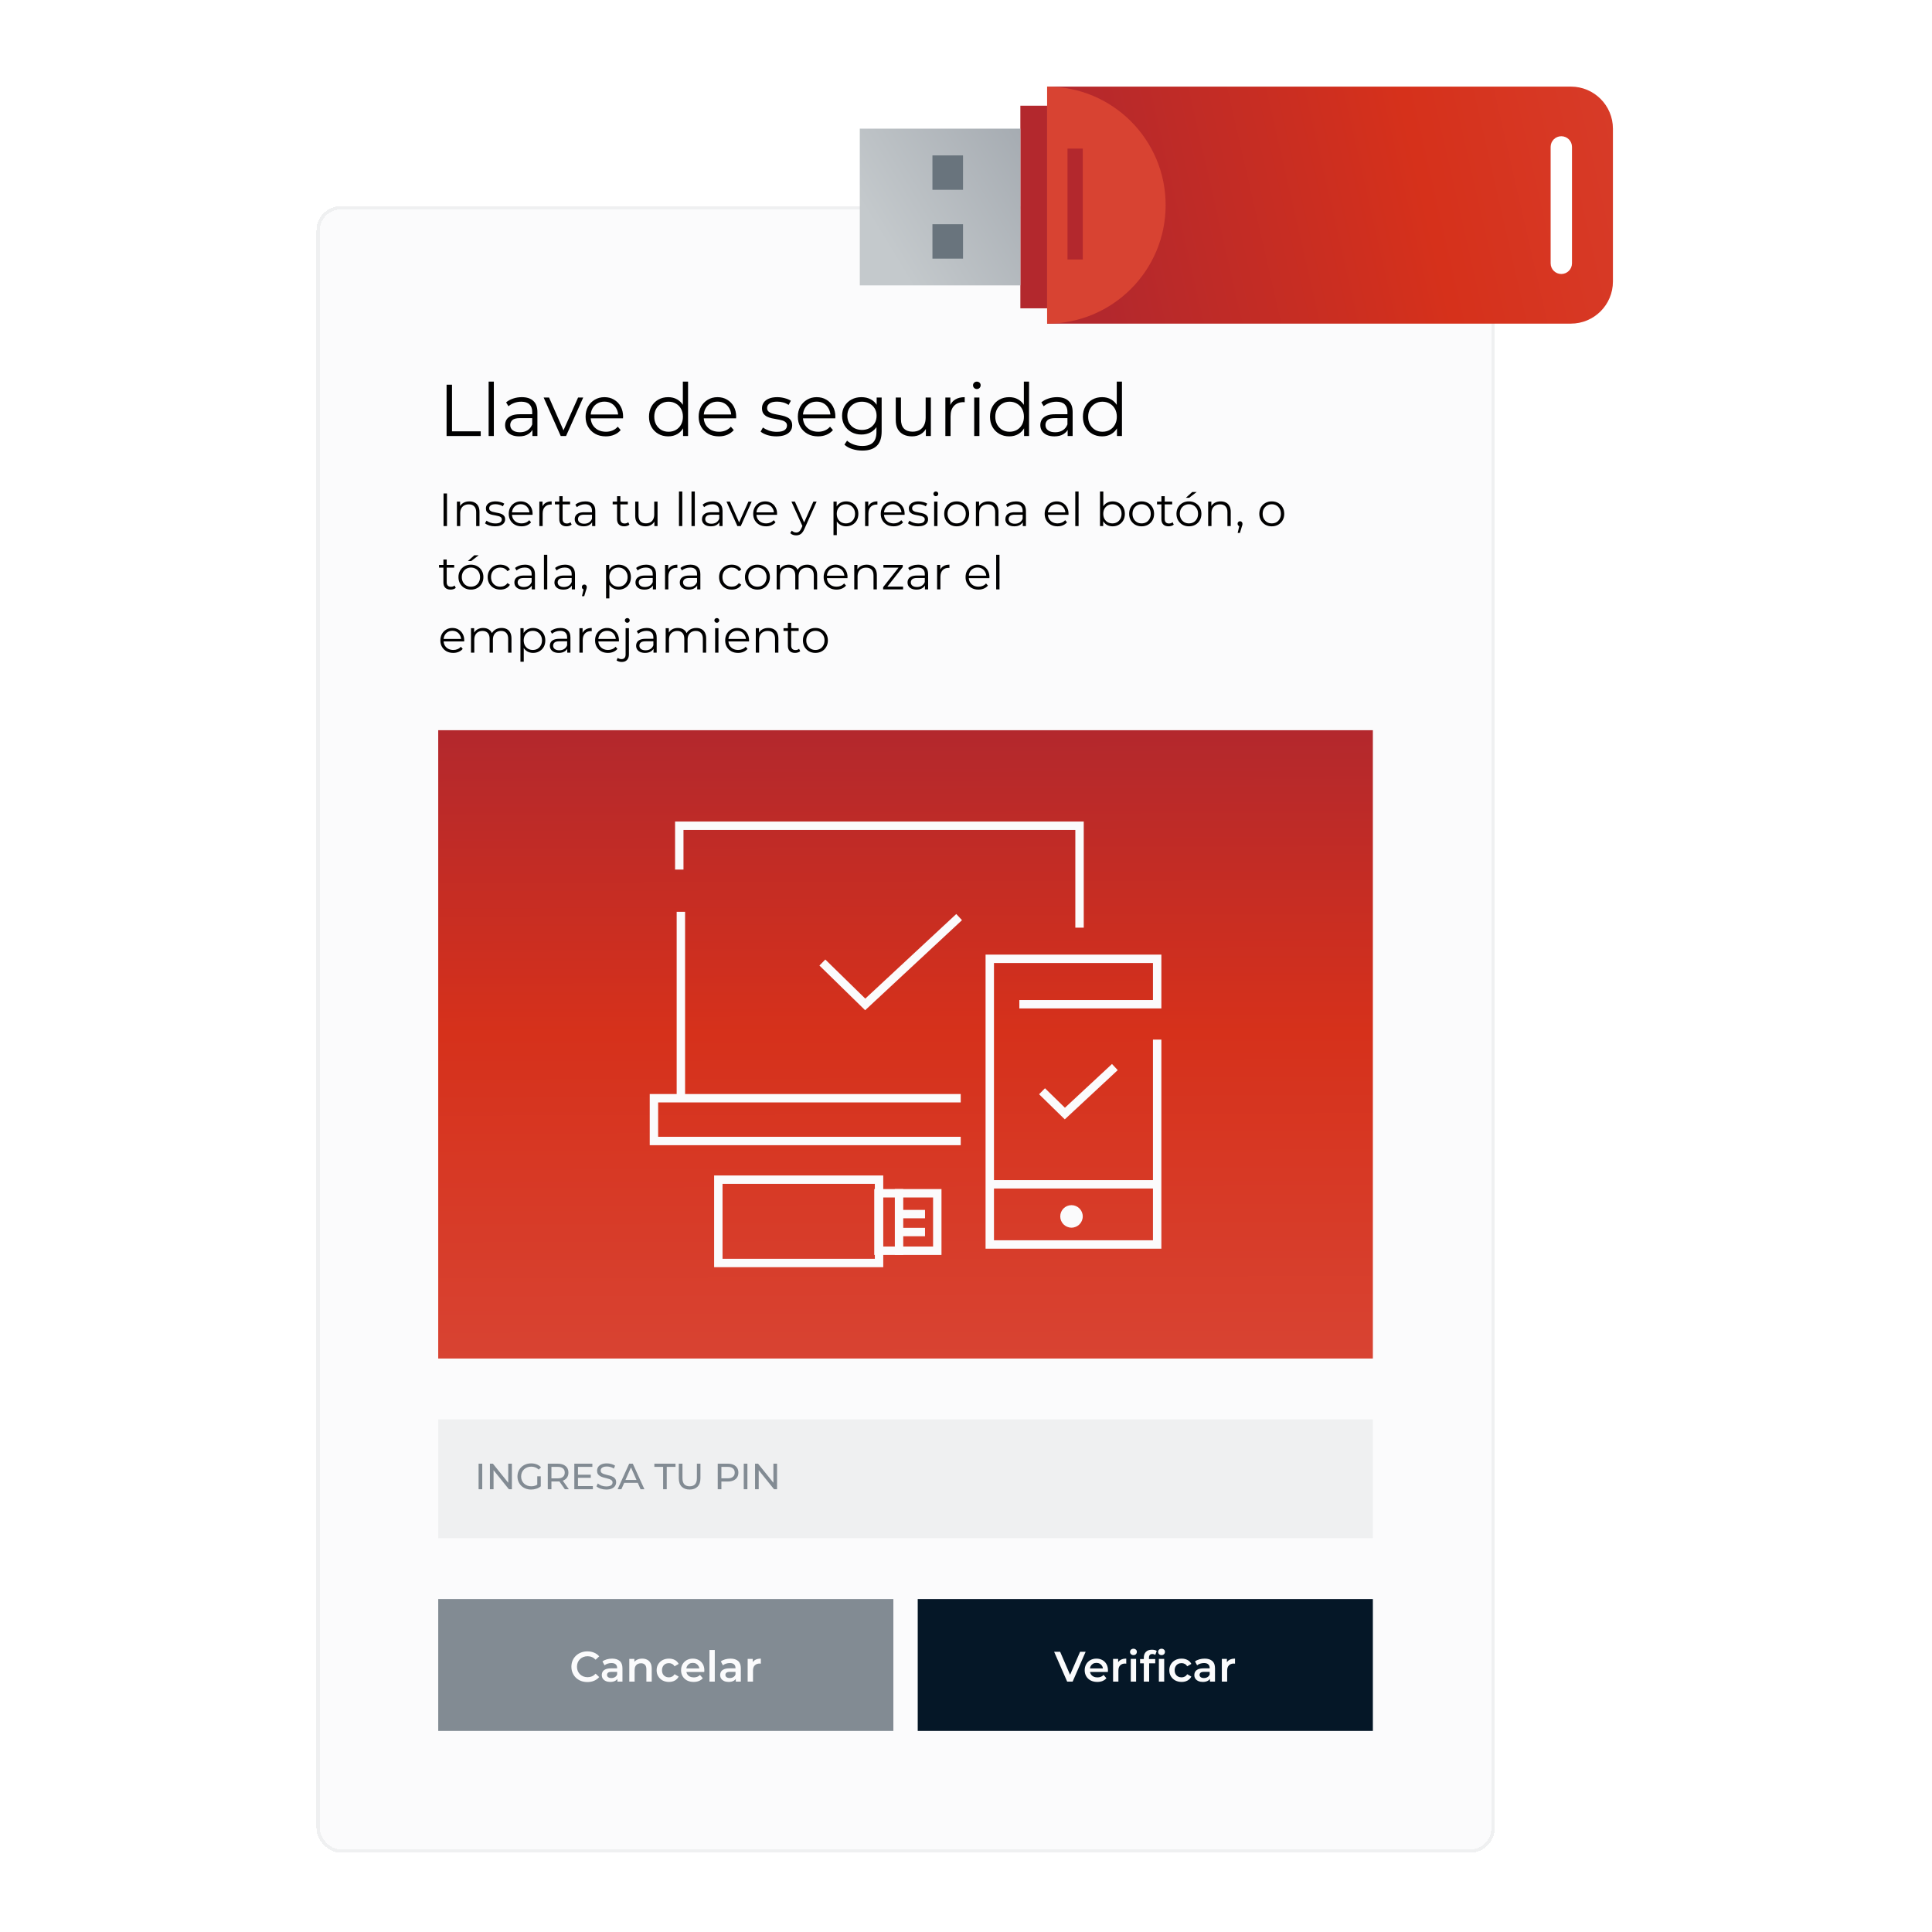 <svg width="580" height="580" viewBox="0 0 580 580" fill="none" xmlns="http://www.w3.org/2000/svg">
<g filter="url(#filter0_d_129_2768)">
<rect x="95" y="60.062" width="353.703" height="494.301" rx="7.312" fill="#FBFBFC" shape-rendering="crispEdges"/>
<rect x="95.5" y="60.562" width="352.703" height="493.301" rx="6.812" stroke="#EFF0F1" shape-rendering="crispEdges"/>
<path d="M134.066 129.062V113.662H135.694V127.654H144.318V129.062H134.066ZM146.691 129.062V112.738H148.253V129.062H146.691ZM159.838 129.062V126.51L159.772 126.092V121.824C159.772 120.841 159.493 120.086 158.936 119.558C158.393 119.03 157.579 118.766 156.494 118.766C155.746 118.766 155.034 118.89 154.36 119.14C153.685 119.389 153.113 119.719 152.644 120.13L151.94 118.964C152.526 118.465 153.23 118.084 154.052 117.82C154.873 117.541 155.738 117.402 156.648 117.402C158.144 117.402 159.295 117.776 160.102 118.524C160.923 119.257 161.334 120.379 161.334 121.89V129.062H159.838ZM155.856 129.172C154.99 129.172 154.235 129.032 153.59 128.754C152.959 128.46 152.475 128.064 152.138 127.566C151.8 127.052 151.632 126.466 151.632 125.806C151.632 125.204 151.771 124.662 152.05 124.178C152.343 123.679 152.812 123.283 153.458 122.99C154.118 122.682 154.998 122.528 156.098 122.528H160.08V123.694H156.142C155.027 123.694 154.25 123.892 153.81 124.288C153.384 124.684 153.172 125.175 153.172 125.762C153.172 126.422 153.428 126.95 153.942 127.346C154.455 127.742 155.174 127.94 156.098 127.94C156.978 127.94 157.733 127.742 158.364 127.346C159.009 126.935 159.478 126.348 159.772 125.586L160.124 126.664C159.83 127.426 159.317 128.035 158.584 128.49C157.865 128.944 156.956 129.172 155.856 129.172ZM168.331 129.062L163.205 117.512H164.833L169.541 128.226H168.771L173.545 117.512H175.085L169.937 129.062H168.331ZM181.869 129.172C180.666 129.172 179.61 128.922 178.701 128.424C177.792 127.91 177.08 127.214 176.567 126.334C176.054 125.439 175.797 124.42 175.797 123.276C175.797 122.132 176.039 121.12 176.523 120.24C177.022 119.36 177.696 118.67 178.547 118.172C179.412 117.658 180.38 117.402 181.451 117.402C182.536 117.402 183.497 117.651 184.333 118.15C185.184 118.634 185.851 119.323 186.335 120.218C186.819 121.098 187.061 122.117 187.061 123.276C187.061 123.349 187.054 123.43 187.039 123.518C187.039 123.591 187.039 123.672 187.039 123.76H176.985V122.594H186.203L185.587 123.056C185.587 122.22 185.404 121.479 185.037 120.834C184.685 120.174 184.201 119.66 183.585 119.294C182.969 118.927 182.258 118.744 181.451 118.744C180.659 118.744 179.948 118.927 179.317 119.294C178.686 119.66 178.195 120.174 177.843 120.834C177.491 121.494 177.315 122.249 177.315 123.1V123.342C177.315 124.222 177.506 124.999 177.887 125.674C178.283 126.334 178.826 126.854 179.515 127.236C180.219 127.602 181.018 127.786 181.913 127.786C182.617 127.786 183.27 127.661 183.871 127.412C184.487 127.162 185.015 126.781 185.455 126.268L186.335 127.28C185.822 127.896 185.176 128.365 184.399 128.688C183.636 129.01 182.793 129.172 181.869 129.172ZM200.596 129.172C199.496 129.172 198.506 128.922 197.626 128.424C196.761 127.925 196.079 127.236 195.58 126.356C195.081 125.461 194.832 124.434 194.832 123.276C194.832 122.102 195.081 121.076 195.58 120.196C196.079 119.316 196.761 118.634 197.626 118.15C198.506 117.651 199.496 117.402 200.596 117.402C201.608 117.402 202.51 117.629 203.302 118.084C204.109 118.538 204.747 119.206 205.216 120.086C205.7 120.951 205.942 122.014 205.942 123.276C205.942 124.522 205.707 125.586 205.238 126.466C204.769 127.346 204.131 128.02 203.324 128.49C202.532 128.944 201.623 129.172 200.596 129.172ZM200.706 127.786C201.527 127.786 202.261 127.602 202.906 127.236C203.566 126.854 204.079 126.326 204.446 125.652C204.827 124.962 205.018 124.17 205.018 123.276C205.018 122.366 204.827 121.574 204.446 120.9C204.079 120.225 203.566 119.704 202.906 119.338C202.261 118.956 201.527 118.766 200.706 118.766C199.899 118.766 199.173 118.956 198.528 119.338C197.883 119.704 197.369 120.225 196.988 120.9C196.607 121.574 196.416 122.366 196.416 123.276C196.416 124.17 196.607 124.962 196.988 125.652C197.369 126.326 197.883 126.854 198.528 127.236C199.173 127.602 199.899 127.786 200.706 127.786ZM205.062 129.062V125.586L205.216 123.254L204.996 120.922V112.738H206.558V129.062H205.062ZM215.814 129.172C214.612 129.172 213.556 128.922 212.646 128.424C211.737 127.91 211.026 127.214 210.512 126.334C209.999 125.439 209.742 124.42 209.742 123.276C209.742 122.132 209.984 121.12 210.468 120.24C210.967 119.36 211.642 118.67 212.492 118.172C213.358 117.658 214.326 117.402 215.396 117.402C216.482 117.402 217.442 117.651 218.278 118.15C219.129 118.634 219.796 119.323 220.28 120.218C220.764 121.098 221.006 122.117 221.006 123.276C221.006 123.349 220.999 123.43 220.984 123.518C220.984 123.591 220.984 123.672 220.984 123.76H210.93V122.594H220.148L219.532 123.056C219.532 122.22 219.349 121.479 218.982 120.834C218.63 120.174 218.146 119.66 217.53 119.294C216.914 118.927 216.203 118.744 215.396 118.744C214.604 118.744 213.893 118.927 213.262 119.294C212.632 119.66 212.14 120.174 211.788 120.834C211.436 121.494 211.26 122.249 211.26 123.1V123.342C211.26 124.222 211.451 124.999 211.832 125.674C212.228 126.334 212.771 126.854 213.46 127.236C214.164 127.602 214.964 127.786 215.858 127.786C216.562 127.786 217.215 127.661 217.816 127.412C218.432 127.162 218.96 126.781 219.4 126.268L220.28 127.28C219.767 127.896 219.122 128.365 218.344 128.688C217.582 129.01 216.738 129.172 215.814 129.172ZM233.045 129.172C232.092 129.172 231.19 129.04 230.339 128.776C229.489 128.497 228.821 128.152 228.337 127.742L229.041 126.51C229.511 126.862 230.112 127.17 230.845 127.434C231.579 127.683 232.349 127.808 233.155 127.808C234.255 127.808 235.047 127.639 235.531 127.302C236.015 126.95 236.257 126.488 236.257 125.916C236.257 125.49 236.118 125.16 235.839 124.926C235.575 124.676 235.223 124.493 234.783 124.376C234.343 124.244 233.852 124.134 233.309 124.046C232.767 123.958 232.224 123.855 231.681 123.738C231.153 123.62 230.669 123.452 230.229 123.232C229.789 122.997 229.43 122.682 229.151 122.286C228.887 121.89 228.755 121.362 228.755 120.702C228.755 120.071 228.931 119.506 229.283 119.008C229.635 118.509 230.149 118.12 230.823 117.842C231.513 117.548 232.349 117.402 233.331 117.402C234.079 117.402 234.827 117.504 235.575 117.71C236.323 117.9 236.939 118.157 237.423 118.48L236.741 119.734C236.228 119.382 235.678 119.132 235.091 118.986C234.505 118.824 233.918 118.744 233.331 118.744C232.29 118.744 231.52 118.927 231.021 119.294C230.537 119.646 230.295 120.1 230.295 120.658C230.295 121.098 230.427 121.442 230.691 121.692C230.97 121.941 231.329 122.139 231.769 122.286C232.224 122.418 232.715 122.528 233.243 122.616C233.786 122.704 234.321 122.814 234.849 122.946C235.392 123.063 235.883 123.232 236.323 123.452C236.778 123.657 237.137 123.958 237.401 124.354C237.68 124.735 237.819 125.241 237.819 125.872C237.819 126.546 237.629 127.133 237.247 127.632C236.881 128.116 236.338 128.497 235.619 128.776C234.915 129.04 234.057 129.172 233.045 129.172ZM245.592 129.172C244.389 129.172 243.333 128.922 242.424 128.424C241.514 127.91 240.803 127.214 240.29 126.334C239.776 125.439 239.52 124.42 239.52 123.276C239.52 122.132 239.762 121.12 240.246 120.24C240.744 119.36 241.419 118.67 242.27 118.172C243.135 117.658 244.103 117.402 245.174 117.402C246.259 117.402 247.22 117.651 248.056 118.15C248.906 118.634 249.574 119.323 250.058 120.218C250.542 121.098 250.784 122.117 250.784 123.276C250.784 123.349 250.776 123.43 250.762 123.518C250.762 123.591 250.762 123.672 250.762 123.76H240.708V122.594H249.926L249.31 123.056C249.31 122.22 249.126 121.479 248.76 120.834C248.408 120.174 247.924 119.66 247.308 119.294C246.692 118.927 245.98 118.744 245.174 118.744C244.382 118.744 243.67 118.927 243.04 119.294C242.409 119.66 241.918 120.174 241.566 120.834C241.214 121.494 241.038 122.249 241.038 123.1V123.342C241.038 124.222 241.228 124.999 241.61 125.674C242.006 126.334 242.548 126.854 243.238 127.236C243.942 127.602 244.741 127.786 245.636 127.786C246.34 127.786 246.992 127.661 247.594 127.412C248.21 127.162 248.738 126.781 249.178 126.268L250.058 127.28C249.544 127.896 248.899 128.365 248.122 128.688C247.359 129.01 246.516 129.172 245.592 129.172ZM258.891 133.44C257.835 133.44 256.823 133.286 255.855 132.978C254.887 132.67 254.102 132.23 253.501 131.658L254.293 130.47C254.836 130.954 255.503 131.335 256.295 131.614C257.102 131.907 257.952 132.054 258.847 132.054C260.314 132.054 261.392 131.709 262.081 131.02C262.77 130.345 263.115 129.289 263.115 127.852V124.97L263.335 122.99L263.181 121.01V117.512H264.677V127.654C264.677 129.648 264.186 131.108 263.203 132.032C262.235 132.97 260.798 133.44 258.891 133.44ZM258.605 128.622C257.505 128.622 256.515 128.387 255.635 127.918C254.755 127.434 254.058 126.766 253.545 125.916C253.046 125.065 252.797 124.09 252.797 122.99C252.797 121.89 253.046 120.922 253.545 120.086C254.058 119.235 254.755 118.575 255.635 118.106C256.515 117.636 257.505 117.402 258.605 117.402C259.632 117.402 260.556 117.614 261.377 118.04C262.198 118.465 262.851 119.096 263.335 119.932C263.819 120.768 264.061 121.787 264.061 122.99C264.061 124.192 263.819 125.212 263.335 126.048C262.851 126.884 262.198 127.522 261.377 127.962C260.556 128.402 259.632 128.622 258.605 128.622ZM258.759 127.236C259.61 127.236 260.365 127.06 261.025 126.708C261.685 126.341 262.206 125.842 262.587 125.212C262.968 124.566 263.159 123.826 263.159 122.99C263.159 122.154 262.968 121.42 262.587 120.79C262.206 120.159 261.685 119.668 261.025 119.316C260.365 118.949 259.61 118.766 258.759 118.766C257.923 118.766 257.168 118.949 256.493 119.316C255.833 119.668 255.312 120.159 254.931 120.79C254.564 121.42 254.381 122.154 254.381 122.99C254.381 123.826 254.564 124.566 254.931 125.212C255.312 125.842 255.833 126.341 256.493 126.708C257.168 127.06 257.923 127.236 258.759 127.236ZM273.797 129.172C272.815 129.172 271.957 128.988 271.223 128.622C270.49 128.255 269.918 127.705 269.507 126.972C269.111 126.238 268.913 125.322 268.913 124.222V117.512H270.475V124.046C270.475 125.278 270.776 126.209 271.377 126.84C271.993 127.456 272.851 127.764 273.951 127.764C274.758 127.764 275.455 127.602 276.041 127.28C276.643 126.942 277.097 126.458 277.405 125.828C277.728 125.197 277.889 124.442 277.889 123.562V117.512H279.451V129.062H277.955V125.894L278.197 126.466C277.831 127.316 277.259 127.984 276.481 128.468C275.719 128.937 274.824 129.172 273.797 129.172ZM283.805 129.062V117.512H285.301V120.658L285.147 120.108C285.469 119.228 286.012 118.56 286.775 118.106C287.537 117.636 288.483 117.402 289.613 117.402V118.92C289.554 118.92 289.495 118.92 289.437 118.92C289.378 118.905 289.319 118.898 289.261 118.898C288.043 118.898 287.09 119.272 286.401 120.02C285.711 120.753 285.367 121.802 285.367 123.166V129.062H283.805ZM292.463 129.062V117.512H294.025V129.062H292.463ZM293.255 114.96C292.932 114.96 292.661 114.85 292.441 114.63C292.221 114.41 292.111 114.146 292.111 113.838C292.111 113.53 292.221 113.273 292.441 113.068C292.661 112.848 292.932 112.738 293.255 112.738C293.578 112.738 293.849 112.84 294.069 113.046C294.289 113.251 294.399 113.508 294.399 113.816C294.399 114.138 294.289 114.41 294.069 114.63C293.864 114.85 293.592 114.96 293.255 114.96ZM302.969 129.172C301.869 129.172 300.879 128.922 299.999 128.424C299.134 127.925 298.452 127.236 297.953 126.356C297.454 125.461 297.205 124.434 297.205 123.276C297.205 122.102 297.454 121.076 297.953 120.196C298.452 119.316 299.134 118.634 299.999 118.15C300.879 117.651 301.869 117.402 302.969 117.402C303.981 117.402 304.883 117.629 305.675 118.084C306.482 118.538 307.12 119.206 307.589 120.086C308.073 120.951 308.315 122.014 308.315 123.276C308.315 124.522 308.08 125.586 307.611 126.466C307.142 127.346 306.504 128.02 305.697 128.49C304.905 128.944 303.996 129.172 302.969 129.172ZM303.079 127.786C303.9 127.786 304.634 127.602 305.279 127.236C305.939 126.854 306.452 126.326 306.819 125.652C307.2 124.962 307.391 124.17 307.391 123.276C307.391 122.366 307.2 121.574 306.819 120.9C306.452 120.225 305.939 119.704 305.279 119.338C304.634 118.956 303.9 118.766 303.079 118.766C302.272 118.766 301.546 118.956 300.901 119.338C300.256 119.704 299.742 120.225 299.361 120.9C298.98 121.574 298.789 122.366 298.789 123.276C298.789 124.17 298.98 124.962 299.361 125.652C299.742 126.326 300.256 126.854 300.901 127.236C301.546 127.602 302.272 127.786 303.079 127.786ZM307.435 129.062V125.586L307.589 123.254L307.369 120.922V112.738H308.931V129.062H307.435ZM320.519 129.062V126.51L320.453 126.092V121.824C320.453 120.841 320.175 120.086 319.617 119.558C319.075 119.03 318.261 118.766 317.175 118.766C316.427 118.766 315.716 118.89 315.041 119.14C314.367 119.389 313.795 119.719 313.325 120.13L312.621 118.964C313.208 118.465 313.912 118.084 314.733 117.82C315.555 117.541 316.42 117.402 317.329 117.402C318.825 117.402 319.977 117.776 320.783 118.524C321.605 119.257 322.015 120.379 322.015 121.89V129.062H320.519ZM316.537 129.172C315.672 129.172 314.917 129.032 314.271 128.754C313.641 128.46 313.157 128.064 312.819 127.566C312.482 127.052 312.313 126.466 312.313 125.806C312.313 125.204 312.453 124.662 312.731 124.178C313.025 123.679 313.494 123.283 314.139 122.99C314.799 122.682 315.679 122.528 316.779 122.528H320.761V123.694H316.823C315.709 123.694 314.931 123.892 314.491 124.288C314.066 124.684 313.853 125.175 313.853 125.762C313.853 126.422 314.11 126.95 314.623 127.346C315.137 127.742 315.855 127.94 316.779 127.94C317.659 127.94 318.415 127.742 319.045 127.346C319.691 126.935 320.16 126.348 320.453 125.586L320.805 126.664C320.512 127.426 319.999 128.035 319.265 128.49C318.547 128.944 317.637 129.172 316.537 129.172ZM330.856 129.172C329.756 129.172 328.766 128.922 327.886 128.424C327.021 127.925 326.339 127.236 325.84 126.356C325.341 125.461 325.092 124.434 325.092 123.276C325.092 122.102 325.341 121.076 325.84 120.196C326.339 119.316 327.021 118.634 327.886 118.15C328.766 117.651 329.756 117.402 330.856 117.402C331.868 117.402 332.77 117.629 333.562 118.084C334.369 118.538 335.007 119.206 335.476 120.086C335.96 120.951 336.202 122.014 336.202 123.276C336.202 124.522 335.967 125.586 335.498 126.466C335.029 127.346 334.391 128.02 333.584 128.49C332.792 128.944 331.883 129.172 330.856 129.172ZM330.966 127.786C331.787 127.786 332.521 127.602 333.166 127.236C333.826 126.854 334.339 126.326 334.706 125.652C335.087 124.962 335.278 124.17 335.278 123.276C335.278 122.366 335.087 121.574 334.706 120.9C334.339 120.225 333.826 119.704 333.166 119.338C332.521 118.956 331.787 118.766 330.966 118.766C330.159 118.766 329.433 118.956 328.788 119.338C328.143 119.704 327.629 120.225 327.248 120.9C326.867 121.574 326.676 122.366 326.676 123.276C326.676 124.17 326.867 124.962 327.248 125.652C327.629 126.326 328.143 126.854 328.788 127.236C329.433 127.602 330.159 127.786 330.966 127.786ZM335.322 129.062V125.586L335.476 123.254L335.256 120.922V112.738H336.818V129.062H335.322Z" fill="black"/>
<path d="M133.154 156.108V146.308H134.19V156.108H133.154ZM137.169 156.108V148.758H138.121V150.774L137.967 150.396C138.2 149.864 138.574 149.449 139.087 149.15C139.6 148.842 140.212 148.688 140.921 148.688C141.518 148.688 142.041 148.805 142.489 149.038C142.946 149.262 143.301 149.607 143.553 150.074C143.814 150.541 143.945 151.129 143.945 151.838V156.108H142.951V151.936C142.951 151.161 142.755 150.578 142.363 150.186C141.98 149.785 141.439 149.584 140.739 149.584C140.216 149.584 139.759 149.691 139.367 149.906C138.984 150.111 138.686 150.415 138.471 150.816C138.266 151.208 138.163 151.684 138.163 152.244V156.108H137.169ZM148.604 156.178C147.997 156.178 147.423 156.094 146.882 155.926C146.341 155.749 145.916 155.529 145.608 155.268L146.056 154.484C146.355 154.708 146.737 154.904 147.204 155.072C147.671 155.231 148.161 155.31 148.674 155.31C149.374 155.31 149.878 155.203 150.186 154.988C150.494 154.764 150.648 154.47 150.648 154.106C150.648 153.835 150.559 153.625 150.382 153.476C150.214 153.317 149.99 153.201 149.71 153.126C149.43 153.042 149.117 152.972 148.772 152.916C148.427 152.86 148.081 152.795 147.736 152.72C147.4 152.645 147.092 152.538 146.812 152.398C146.532 152.249 146.303 152.048 146.126 151.796C145.958 151.544 145.874 151.208 145.874 150.788C145.874 150.387 145.986 150.027 146.21 149.71C146.434 149.393 146.761 149.145 147.19 148.968C147.629 148.781 148.161 148.688 148.786 148.688C149.262 148.688 149.738 148.753 150.214 148.884C150.69 149.005 151.082 149.169 151.39 149.374L150.956 150.172C150.629 149.948 150.279 149.789 149.906 149.696C149.533 149.593 149.159 149.542 148.786 149.542C148.123 149.542 147.633 149.659 147.316 149.892C147.008 150.116 146.854 150.405 146.854 150.76C146.854 151.04 146.938 151.259 147.106 151.418C147.283 151.577 147.512 151.703 147.792 151.796C148.081 151.88 148.394 151.95 148.73 152.006C149.075 152.062 149.416 152.132 149.752 152.216C150.097 152.291 150.41 152.398 150.69 152.538C150.979 152.669 151.208 152.86 151.376 153.112C151.553 153.355 151.642 153.677 151.642 154.078C151.642 154.507 151.521 154.881 151.278 155.198C151.045 155.506 150.699 155.749 150.242 155.926C149.794 156.094 149.248 156.178 148.604 156.178ZM156.588 156.178C155.823 156.178 155.151 156.019 154.572 155.702C153.993 155.375 153.541 154.932 153.214 154.372C152.887 153.803 152.724 153.154 152.724 152.426C152.724 151.698 152.878 151.054 153.186 150.494C153.503 149.934 153.933 149.495 154.474 149.178C155.025 148.851 155.641 148.688 156.322 148.688C157.013 148.688 157.624 148.847 158.156 149.164C158.697 149.472 159.122 149.911 159.43 150.48C159.738 151.04 159.892 151.689 159.892 152.426C159.892 152.473 159.887 152.524 159.878 152.58C159.878 152.627 159.878 152.678 159.878 152.734H153.48V151.992H159.346L158.954 152.286C158.954 151.754 158.837 151.283 158.604 150.872C158.38 150.452 158.072 150.125 157.68 149.892C157.288 149.659 156.835 149.542 156.322 149.542C155.818 149.542 155.365 149.659 154.964 149.892C154.563 150.125 154.25 150.452 154.026 150.872C153.802 151.292 153.69 151.773 153.69 152.314V152.468C153.69 153.028 153.811 153.523 154.054 153.952C154.306 154.372 154.651 154.703 155.09 154.946C155.538 155.179 156.047 155.296 156.616 155.296C157.064 155.296 157.479 155.217 157.862 155.058C158.254 154.899 158.59 154.657 158.87 154.33L159.43 154.974C159.103 155.366 158.693 155.665 158.198 155.87C157.713 156.075 157.176 156.178 156.588 156.178ZM161.915 156.108V148.758H162.867V150.76L162.769 150.41C162.974 149.85 163.32 149.425 163.805 149.136C164.29 148.837 164.892 148.688 165.611 148.688V149.654C165.574 149.654 165.536 149.654 165.499 149.654C165.462 149.645 165.424 149.64 165.387 149.64C164.612 149.64 164.006 149.878 163.567 150.354C163.128 150.821 162.909 151.488 162.909 152.356V156.108H161.915ZM170.063 156.178C169.373 156.178 168.841 155.991 168.467 155.618C168.094 155.245 167.907 154.717 167.907 154.036V147.134H168.901V153.98C168.901 154.409 169.009 154.741 169.223 154.974C169.447 155.207 169.765 155.324 170.175 155.324C170.614 155.324 170.978 155.198 171.267 154.946L171.617 155.66C171.421 155.837 171.183 155.968 170.903 156.052C170.633 156.136 170.353 156.178 170.063 156.178ZM166.591 149.584V148.758H171.141V149.584H166.591ZM177.759 156.108V154.484L177.717 154.218V151.502C177.717 150.877 177.54 150.396 177.185 150.06C176.84 149.724 176.322 149.556 175.631 149.556C175.155 149.556 174.703 149.635 174.273 149.794C173.844 149.953 173.48 150.163 173.181 150.424L172.733 149.682C173.107 149.365 173.555 149.122 174.077 148.954C174.6 148.777 175.151 148.688 175.729 148.688C176.681 148.688 177.414 148.926 177.927 149.402C178.45 149.869 178.711 150.583 178.711 151.544V156.108H177.759ZM175.225 156.178C174.675 156.178 174.194 156.089 173.783 155.912C173.382 155.725 173.074 155.473 172.859 155.156C172.645 154.829 172.537 154.456 172.537 154.036C172.537 153.653 172.626 153.308 172.803 153C172.99 152.683 173.289 152.431 173.699 152.244C174.119 152.048 174.679 151.95 175.379 151.95H177.913V152.692H175.407C174.698 152.692 174.203 152.818 173.923 153.07C173.653 153.322 173.517 153.635 173.517 154.008C173.517 154.428 173.681 154.764 174.007 155.016C174.334 155.268 174.791 155.394 175.379 155.394C175.939 155.394 176.42 155.268 176.821 155.016C177.232 154.755 177.531 154.381 177.717 153.896L177.941 154.582C177.755 155.067 177.428 155.455 176.961 155.744C176.504 156.033 175.925 156.178 175.225 156.178ZM187.399 156.178C186.709 156.178 186.177 155.991 185.803 155.618C185.43 155.245 185.243 154.717 185.243 154.036V147.134H186.237V153.98C186.237 154.409 186.345 154.741 186.559 154.974C186.783 155.207 187.101 155.324 187.511 155.324C187.95 155.324 188.314 155.198 188.603 154.946L188.953 155.66C188.757 155.837 188.519 155.968 188.239 156.052C187.969 156.136 187.689 156.178 187.399 156.178ZM183.927 149.584V148.758H188.477V149.584H183.927ZM193.801 156.178C193.175 156.178 192.629 156.061 192.163 155.828C191.696 155.595 191.332 155.245 191.071 154.778C190.819 154.311 190.693 153.728 190.693 153.028V148.758H191.687V152.916C191.687 153.7 191.878 154.293 192.261 154.694C192.653 155.086 193.199 155.282 193.899 155.282C194.412 155.282 194.855 155.179 195.229 154.974C195.611 154.759 195.901 154.451 196.097 154.05C196.302 153.649 196.405 153.168 196.405 152.608V148.758H197.399V156.108H196.447V154.092L196.601 154.456C196.367 154.997 196.003 155.422 195.509 155.73C195.023 156.029 194.454 156.178 193.801 156.178ZM203.833 156.108V145.72H204.827V156.108H203.833ZM207.593 156.108V145.72H208.587V156.108H207.593ZM215.959 156.108V154.484L215.917 154.218V151.502C215.917 150.877 215.739 150.396 215.385 150.06C215.039 149.724 214.521 149.556 213.831 149.556C213.355 149.556 212.902 149.635 212.473 149.794C212.043 149.953 211.679 150.163 211.381 150.424L210.933 149.682C211.306 149.365 211.754 149.122 212.277 148.954C212.799 148.777 213.35 148.688 213.929 148.688C214.881 148.688 215.613 148.926 216.127 149.402C216.649 149.869 216.911 150.583 216.911 151.544V156.108H215.959ZM213.425 156.178C212.874 156.178 212.393 156.089 211.983 155.912C211.581 155.725 211.273 155.473 211.059 155.156C210.844 154.829 210.737 154.456 210.737 154.036C210.737 153.653 210.825 153.308 211.003 153C211.189 152.683 211.488 152.431 211.899 152.244C212.319 152.048 212.879 151.95 213.579 151.95H216.113V152.692H213.607C212.897 152.692 212.403 152.818 212.123 153.07C211.852 153.322 211.717 153.635 211.717 154.008C211.717 154.428 211.88 154.764 212.207 155.016C212.533 155.268 212.991 155.394 213.579 155.394C214.139 155.394 214.619 155.268 215.021 155.016C215.431 154.755 215.73 154.381 215.917 153.896L216.141 154.582C215.954 155.067 215.627 155.455 215.161 155.744C214.703 156.033 214.125 156.178 213.425 156.178ZM221.364 156.108L218.102 148.758H219.138L222.134 155.576H221.644L224.682 148.758H225.662L222.386 156.108H221.364ZM229.978 156.178C229.213 156.178 228.541 156.019 227.962 155.702C227.384 155.375 226.931 154.932 226.604 154.372C226.278 153.803 226.114 153.154 226.114 152.426C226.114 151.698 226.268 151.054 226.576 150.494C226.894 149.934 227.323 149.495 227.864 149.178C228.415 148.851 229.031 148.688 229.712 148.688C230.403 148.688 231.014 148.847 231.546 149.164C232.088 149.472 232.512 149.911 232.82 150.48C233.128 151.04 233.282 151.689 233.282 152.426C233.282 152.473 233.278 152.524 233.268 152.58C233.268 152.627 233.268 152.678 233.268 152.734H226.87V151.992H232.736L232.344 152.286C232.344 151.754 232.228 151.283 231.994 150.872C231.77 150.452 231.462 150.125 231.07 149.892C230.678 149.659 230.226 149.542 229.712 149.542C229.208 149.542 228.756 149.659 228.354 149.892C227.953 150.125 227.64 150.452 227.416 150.872C227.192 151.292 227.08 151.773 227.08 152.314V152.468C227.08 153.028 227.202 153.523 227.444 153.952C227.696 154.372 228.042 154.703 228.48 154.946C228.928 155.179 229.437 155.296 230.006 155.296C230.454 155.296 230.87 155.217 231.252 155.058C231.644 154.899 231.98 154.657 232.26 154.33L232.82 154.974C232.494 155.366 232.083 155.665 231.588 155.87C231.103 156.075 230.566 156.178 229.978 156.178ZM239.026 158.894C238.68 158.894 238.349 158.838 238.032 158.726C237.724 158.614 237.458 158.446 237.234 158.222L237.696 157.48C237.882 157.657 238.083 157.793 238.298 157.886C238.522 157.989 238.769 158.04 239.04 158.04C239.366 158.04 239.646 157.947 239.88 157.76C240.122 157.583 240.351 157.265 240.566 156.808L241.042 155.73L241.154 155.576L244.178 148.758H245.158L241.476 156.99C241.27 157.466 241.042 157.844 240.79 158.124C240.547 158.404 240.281 158.6 239.992 158.712C239.702 158.833 239.38 158.894 239.026 158.894ZM240.986 156.318L237.598 148.758H238.634L241.63 155.506L240.986 156.318ZM254.016 156.178C253.381 156.178 252.807 156.033 252.294 155.744C251.78 155.445 251.37 155.021 251.062 154.47C250.763 153.91 250.614 153.229 250.614 152.426C250.614 151.623 250.763 150.947 251.062 150.396C251.36 149.836 251.766 149.411 252.28 149.122C252.793 148.833 253.372 148.688 254.016 148.688C254.716 148.688 255.341 148.847 255.892 149.164C256.452 149.472 256.89 149.911 257.208 150.48C257.525 151.04 257.684 151.689 257.684 152.426C257.684 153.173 257.525 153.826 257.208 154.386C256.89 154.946 256.452 155.385 255.892 155.702C255.341 156.019 254.716 156.178 254.016 156.178ZM250.222 158.824V148.758H251.174V150.97L251.076 152.44L251.216 153.924V158.824H250.222ZM253.946 155.296C254.468 155.296 254.935 155.179 255.346 154.946C255.756 154.703 256.083 154.367 256.326 153.938C256.568 153.499 256.69 152.995 256.69 152.426C256.69 151.857 256.568 151.357 256.326 150.928C256.083 150.499 255.756 150.163 255.346 149.92C254.935 149.677 254.468 149.556 253.946 149.556C253.423 149.556 252.952 149.677 252.532 149.92C252.121 150.163 251.794 150.499 251.552 150.928C251.318 151.357 251.202 151.857 251.202 152.426C251.202 152.995 251.318 153.499 251.552 153.938C251.794 154.367 252.121 154.703 252.532 154.946C252.952 155.179 253.423 155.296 253.946 155.296ZM259.71 156.108V148.758H260.662V150.76L260.564 150.41C260.769 149.85 261.115 149.425 261.6 149.136C262.085 148.837 262.687 148.688 263.406 148.688V149.654C263.369 149.654 263.331 149.654 263.294 149.654C263.257 149.645 263.219 149.64 263.182 149.64C262.407 149.64 261.801 149.878 261.362 150.354C260.923 150.821 260.704 151.488 260.704 152.356V156.108H259.71ZM268.273 156.178C267.508 156.178 266.836 156.019 266.257 155.702C265.679 155.375 265.226 154.932 264.899 154.372C264.573 153.803 264.409 153.154 264.409 152.426C264.409 151.698 264.563 151.054 264.871 150.494C265.189 149.934 265.618 149.495 266.159 149.178C266.71 148.851 267.326 148.688 268.007 148.688C268.698 148.688 269.309 148.847 269.841 149.164C270.383 149.472 270.807 149.911 271.115 150.48C271.423 151.04 271.577 151.689 271.577 152.426C271.577 152.473 271.573 152.524 271.563 152.58C271.563 152.627 271.563 152.678 271.563 152.734H265.165V151.992H271.031L270.639 152.286C270.639 151.754 270.523 151.283 270.289 150.872C270.065 150.452 269.757 150.125 269.365 149.892C268.973 149.659 268.521 149.542 268.007 149.542C267.503 149.542 267.051 149.659 266.649 149.892C266.248 150.125 265.935 150.452 265.711 150.872C265.487 151.292 265.375 151.773 265.375 152.314V152.468C265.375 153.028 265.497 153.523 265.739 153.952C265.991 154.372 266.337 154.703 266.775 154.946C267.223 155.179 267.732 155.296 268.301 155.296C268.749 155.296 269.165 155.217 269.547 155.058C269.939 154.899 270.275 154.657 270.555 154.33L271.115 154.974C270.789 155.366 270.378 155.665 269.883 155.87C269.398 156.075 268.861 156.178 268.273 156.178ZM275.575 156.178C274.968 156.178 274.394 156.094 273.853 155.926C273.311 155.749 272.887 155.529 272.579 155.268L273.027 154.484C273.325 154.708 273.708 154.904 274.175 155.072C274.641 155.231 275.131 155.31 275.645 155.31C276.345 155.31 276.849 155.203 277.157 154.988C277.465 154.764 277.619 154.47 277.619 154.106C277.619 153.835 277.53 153.625 277.353 153.476C277.185 153.317 276.961 153.201 276.681 153.126C276.401 153.042 276.088 152.972 275.743 152.916C275.397 152.86 275.052 152.795 274.707 152.72C274.371 152.645 274.063 152.538 273.783 152.398C273.503 152.249 273.274 152.048 273.097 151.796C272.929 151.544 272.845 151.208 272.845 150.788C272.845 150.387 272.957 150.027 273.181 149.71C273.405 149.393 273.731 149.145 274.161 148.968C274.599 148.781 275.131 148.688 275.757 148.688C276.233 148.688 276.709 148.753 277.185 148.884C277.661 149.005 278.053 149.169 278.361 149.374L277.927 150.172C277.6 149.948 277.25 149.789 276.877 149.696C276.503 149.593 276.13 149.542 275.757 149.542C275.094 149.542 274.604 149.659 274.287 149.892C273.979 150.116 273.825 150.405 273.825 150.76C273.825 151.04 273.909 151.259 274.077 151.418C274.254 151.577 274.483 151.703 274.763 151.796C275.052 151.88 275.365 151.95 275.701 152.006C276.046 152.062 276.387 152.132 276.723 152.216C277.068 152.291 277.381 152.398 277.661 152.538C277.95 152.669 278.179 152.86 278.347 153.112C278.524 153.355 278.613 153.677 278.613 154.078C278.613 154.507 278.491 154.881 278.249 155.198C278.015 155.506 277.67 155.749 277.213 155.926C276.765 156.094 276.219 156.178 275.575 156.178ZM280.437 156.108V148.758H281.431V156.108H280.437ZM280.941 147.134C280.735 147.134 280.563 147.064 280.423 146.924C280.283 146.784 280.213 146.616 280.213 146.42C280.213 146.224 280.283 146.061 280.423 145.93C280.563 145.79 280.735 145.72 280.941 145.72C281.146 145.72 281.319 145.785 281.459 145.916C281.599 146.047 281.669 146.21 281.669 146.406C281.669 146.611 281.599 146.784 281.459 146.924C281.328 147.064 281.155 147.134 280.941 147.134ZM287.192 156.178C286.483 156.178 285.844 156.019 285.274 155.702C284.714 155.375 284.271 154.932 283.944 154.372C283.618 153.803 283.454 153.154 283.454 152.426C283.454 151.689 283.618 151.04 283.944 150.48C284.271 149.92 284.714 149.481 285.274 149.164C285.834 148.847 286.474 148.688 287.192 148.688C287.92 148.688 288.564 148.847 289.124 149.164C289.694 149.481 290.137 149.92 290.454 150.48C290.781 151.04 290.944 151.689 290.944 152.426C290.944 153.154 290.781 153.803 290.454 154.372C290.137 154.932 289.694 155.375 289.124 155.702C288.555 156.019 287.911 156.178 287.192 156.178ZM287.192 155.296C287.724 155.296 288.196 155.179 288.606 154.946C289.017 154.703 289.339 154.367 289.572 153.938C289.815 153.499 289.936 152.995 289.936 152.426C289.936 151.847 289.815 151.343 289.572 150.914C289.339 150.485 289.017 150.153 288.606 149.92C288.196 149.677 287.729 149.556 287.206 149.556C286.684 149.556 286.217 149.677 285.806 149.92C285.396 150.153 285.069 150.485 284.826 150.914C284.584 151.343 284.462 151.847 284.462 152.426C284.462 152.995 284.584 153.499 284.826 153.938C285.069 154.367 285.396 154.703 285.806 154.946C286.217 155.179 286.679 155.296 287.192 155.296ZM292.974 156.108V148.758H293.926V150.774L293.772 150.396C294.005 149.864 294.378 149.449 294.892 149.15C295.405 148.842 296.016 148.688 296.726 148.688C297.323 148.688 297.846 148.805 298.294 149.038C298.751 149.262 299.106 149.607 299.358 150.074C299.619 150.541 299.75 151.129 299.75 151.838V156.108H298.756V151.936C298.756 151.161 298.56 150.578 298.168 150.186C297.785 149.785 297.244 149.584 296.544 149.584C296.021 149.584 295.564 149.691 295.172 149.906C294.789 150.111 294.49 150.415 294.276 150.816C294.07 151.208 293.968 151.684 293.968 152.244V156.108H292.974ZM307.041 156.108V154.484L306.999 154.218V151.502C306.999 150.877 306.821 150.396 306.467 150.06C306.121 149.724 305.603 149.556 304.913 149.556C304.437 149.556 303.984 149.635 303.555 149.794C303.125 149.953 302.761 150.163 302.463 150.424L302.015 149.682C302.388 149.365 302.836 149.122 303.359 148.954C303.881 148.777 304.432 148.688 305.011 148.688C305.963 148.688 306.695 148.926 307.209 149.402C307.731 149.869 307.993 150.583 307.993 151.544V156.108H307.041ZM304.507 156.178C303.956 156.178 303.475 156.089 303.065 155.912C302.663 155.725 302.355 155.473 302.141 155.156C301.926 154.829 301.819 154.456 301.819 154.036C301.819 153.653 301.907 153.308 302.085 153C302.271 152.683 302.57 152.431 302.981 152.244C303.401 152.048 303.961 151.95 304.661 151.95H307.195V152.692H304.689C303.979 152.692 303.485 152.818 303.205 153.07C302.934 153.322 302.799 153.635 302.799 154.008C302.799 154.428 302.962 154.764 303.289 155.016C303.615 155.268 304.073 155.394 304.661 155.394C305.221 155.394 305.701 155.268 306.103 155.016C306.513 154.755 306.812 154.381 306.999 153.896L307.223 154.582C307.036 155.067 306.709 155.455 306.243 155.744C305.785 156.033 305.207 156.178 304.507 156.178ZM317.478 156.178C316.713 156.178 316.041 156.019 315.462 155.702C314.884 155.375 314.431 154.932 314.104 154.372C313.778 153.803 313.614 153.154 313.614 152.426C313.614 151.698 313.768 151.054 314.076 150.494C314.394 149.934 314.823 149.495 315.364 149.178C315.915 148.851 316.531 148.688 317.212 148.688C317.903 148.688 318.514 148.847 319.046 149.164C319.588 149.472 320.012 149.911 320.32 150.48C320.628 151.04 320.782 151.689 320.782 152.426C320.782 152.473 320.778 152.524 320.768 152.58C320.768 152.627 320.768 152.678 320.768 152.734H314.37V151.992H320.236L319.844 152.286C319.844 151.754 319.728 151.283 319.494 150.872C319.27 150.452 318.962 150.125 318.57 149.892C318.178 149.659 317.726 149.542 317.212 149.542C316.708 149.542 316.256 149.659 315.854 149.892C315.453 150.125 315.14 150.452 314.916 150.872C314.692 151.292 314.58 151.773 314.58 152.314V152.468C314.58 153.028 314.702 153.523 314.944 153.952C315.196 154.372 315.542 154.703 315.98 154.946C316.428 155.179 316.937 155.296 317.506 155.296C317.954 155.296 318.37 155.217 318.752 155.058C319.144 154.899 319.48 154.657 319.76 154.33L320.32 154.974C319.994 155.366 319.583 155.665 319.088 155.87C318.603 156.075 318.066 156.178 317.478 156.178ZM322.806 156.108V145.72H323.8V156.108H322.806ZM334.024 156.178C333.38 156.178 332.801 156.033 332.288 155.744C331.774 155.445 331.368 155.016 331.07 154.456C330.771 153.896 330.622 153.219 330.622 152.426C330.622 151.623 330.771 150.947 331.07 150.396C331.378 149.836 331.788 149.411 332.302 149.122C332.815 148.833 333.389 148.688 334.024 148.688C334.724 148.688 335.349 148.847 335.9 149.164C336.46 149.472 336.898 149.906 337.216 150.466C337.533 151.026 337.692 151.679 337.692 152.426C337.692 153.163 337.533 153.817 337.216 154.386C336.898 154.946 336.46 155.385 335.9 155.702C335.349 156.019 334.724 156.178 334.024 156.178ZM330.23 156.108V145.72H331.224V150.928L331.084 152.412L331.182 153.896V156.108H330.23ZM333.954 155.296C334.476 155.296 334.943 155.179 335.354 154.946C335.764 154.703 336.091 154.367 336.334 153.938C336.576 153.499 336.698 152.995 336.698 152.426C336.698 151.847 336.576 151.343 336.334 150.914C336.091 150.485 335.764 150.153 335.354 149.92C334.943 149.677 334.476 149.556 333.954 149.556C333.431 149.556 332.96 149.677 332.54 149.92C332.129 150.153 331.802 150.485 331.56 150.914C331.326 151.343 331.21 151.847 331.21 152.426C331.21 152.995 331.326 153.499 331.56 153.938C331.802 154.367 332.129 154.703 332.54 154.946C332.96 155.179 333.431 155.296 333.954 155.296ZM342.714 156.178C342.004 156.178 341.365 156.019 340.796 155.702C340.236 155.375 339.792 154.932 339.466 154.372C339.139 153.803 338.976 153.154 338.976 152.426C338.976 151.689 339.139 151.04 339.466 150.48C339.792 149.92 340.236 149.481 340.796 149.164C341.356 148.847 341.995 148.688 342.714 148.688C343.442 148.688 344.086 148.847 344.646 149.164C345.215 149.481 345.658 149.92 345.976 150.48C346.302 151.04 346.466 151.689 346.466 152.426C346.466 153.154 346.302 153.803 345.976 154.372C345.658 154.932 345.215 155.375 344.646 155.702C344.076 156.019 343.432 156.178 342.714 156.178ZM342.714 155.296C343.246 155.296 343.717 155.179 344.128 154.946C344.538 154.703 344.86 154.367 345.094 153.938C345.336 153.499 345.458 152.995 345.458 152.426C345.458 151.847 345.336 151.343 345.094 150.914C344.86 150.485 344.538 150.153 344.128 149.92C343.717 149.677 343.25 149.556 342.728 149.556C342.205 149.556 341.738 149.677 341.328 149.92C340.917 150.153 340.59 150.485 340.348 150.914C340.105 151.343 339.984 151.847 339.984 152.426C339.984 152.995 340.105 153.499 340.348 153.938C340.59 154.367 340.917 154.703 341.328 154.946C341.738 155.179 342.2 155.296 342.714 155.296ZM350.819 156.178C350.128 156.178 349.596 155.991 349.223 155.618C348.85 155.245 348.663 154.717 348.663 154.036V147.134H349.657V153.98C349.657 154.409 349.764 154.741 349.979 154.974C350.203 155.207 350.52 155.324 350.931 155.324C351.37 155.324 351.734 155.198 352.023 154.946L352.373 155.66C352.177 155.837 351.939 155.968 351.659 156.052C351.388 156.136 351.108 156.178 350.819 156.178ZM347.347 149.584V148.758H351.897V149.584H347.347ZM356.919 156.178C356.21 156.178 355.57 156.019 355.001 155.702C354.441 155.375 353.998 154.932 353.671 154.372C353.344 153.803 353.181 153.154 353.181 152.426C353.181 151.689 353.344 151.04 353.671 150.48C353.998 149.92 354.441 149.481 355.001 149.164C355.561 148.847 356.2 148.688 356.919 148.688C357.647 148.688 358.291 148.847 358.851 149.164C359.42 149.481 359.864 149.92 360.181 150.48C360.508 151.04 360.671 151.689 360.671 152.426C360.671 153.154 360.508 153.803 360.181 154.372C359.864 154.932 359.42 155.375 358.851 155.702C358.282 156.019 357.638 156.178 356.919 156.178ZM356.919 155.296C357.451 155.296 357.922 155.179 358.333 154.946C358.744 154.703 359.066 154.367 359.299 153.938C359.542 153.499 359.663 152.995 359.663 152.426C359.663 151.847 359.542 151.343 359.299 150.914C359.066 150.485 358.744 150.153 358.333 149.92C357.922 149.677 357.456 149.556 356.933 149.556C356.41 149.556 355.944 149.677 355.533 149.92C355.122 150.153 354.796 150.485 354.553 150.914C354.31 151.343 354.189 151.847 354.189 152.426C354.189 152.995 354.31 153.499 354.553 153.938C354.796 154.367 355.122 154.703 355.533 154.946C355.944 155.179 356.406 155.296 356.919 155.296ZM356.009 147.61L357.927 145.874H359.257L356.989 147.61H356.009ZM362.7 156.108V148.758H363.652V150.774L363.498 150.396C363.732 149.864 364.105 149.449 364.618 149.15C365.132 148.842 365.743 148.688 366.452 148.688C367.05 148.688 367.572 148.805 368.02 149.038C368.478 149.262 368.832 149.607 369.084 150.074C369.346 150.541 369.476 151.129 369.476 151.838V156.108H368.482V151.936C368.482 151.161 368.286 150.578 367.894 150.186C367.512 149.785 366.97 149.584 366.27 149.584C365.748 149.584 365.29 149.691 364.898 149.906C364.516 150.111 364.217 150.415 364.002 150.816C363.797 151.208 363.694 151.684 363.694 152.244V156.108H362.7ZM371.559 158.152L372.175 155.562L372.287 156.164C372.072 156.164 371.89 156.094 371.741 155.954C371.601 155.814 371.531 155.632 371.531 155.408C371.531 155.184 371.601 155.002 371.741 154.862C371.89 154.722 372.068 154.652 372.273 154.652C372.488 154.652 372.66 154.727 372.791 154.876C372.931 155.025 373.001 155.203 373.001 155.408C373.001 155.483 372.996 155.557 372.987 155.632C372.978 155.707 372.959 155.791 372.931 155.884C372.903 155.977 372.866 156.089 372.819 156.22L372.231 158.152H371.559ZM381.788 156.178C381.079 156.178 380.439 156.019 379.87 155.702C379.31 155.375 378.867 154.932 378.54 154.372C378.213 153.803 378.05 153.154 378.05 152.426C378.05 151.689 378.213 151.04 378.54 150.48C378.867 149.92 379.31 149.481 379.87 149.164C380.43 148.847 381.069 148.688 381.788 148.688C382.516 148.688 383.16 148.847 383.72 149.164C384.289 149.481 384.733 149.92 385.05 150.48C385.377 151.04 385.54 151.689 385.54 152.426C385.54 153.154 385.377 153.803 385.05 154.372C384.733 154.932 384.289 155.375 383.72 155.702C383.151 156.019 382.507 156.178 381.788 156.178ZM381.788 155.296C382.32 155.296 382.791 155.179 383.202 154.946C383.613 154.703 383.935 154.367 384.168 153.938C384.411 153.499 384.532 152.995 384.532 152.426C384.532 151.847 384.411 151.343 384.168 150.914C383.935 150.485 383.613 150.153 383.202 149.92C382.791 149.677 382.325 149.556 381.802 149.556C381.279 149.556 380.813 149.677 380.402 149.92C379.991 150.153 379.665 150.485 379.422 150.914C379.179 151.343 379.058 151.847 379.058 152.426C379.058 152.995 379.179 153.499 379.422 153.938C379.665 154.367 379.991 154.703 380.402 154.946C380.813 155.179 381.275 155.296 381.788 155.296ZM135.268 175.178C134.578 175.178 134.046 174.991 133.672 174.618C133.299 174.245 133.112 173.717 133.112 173.036V166.134H134.106V172.98C134.106 173.409 134.214 173.741 134.428 173.974C134.652 174.207 134.97 174.324 135.38 174.324C135.819 174.324 136.183 174.198 136.472 173.946L136.822 174.66C136.626 174.837 136.388 174.968 136.108 175.052C135.838 175.136 135.558 175.178 135.268 175.178ZM131.796 168.584V167.758H136.346V168.584H131.796ZM141.368 175.178C140.659 175.178 140.019 175.019 139.45 174.702C138.89 174.375 138.447 173.932 138.12 173.372C137.793 172.803 137.63 172.154 137.63 171.426C137.63 170.689 137.793 170.04 138.12 169.48C138.447 168.92 138.89 168.481 139.45 168.164C140.01 167.847 140.649 167.688 141.368 167.688C142.096 167.688 142.74 167.847 143.3 168.164C143.869 168.481 144.313 168.92 144.63 169.48C144.957 170.04 145.12 170.689 145.12 171.426C145.12 172.154 144.957 172.803 144.63 173.372C144.313 173.932 143.869 174.375 143.3 174.702C142.731 175.019 142.087 175.178 141.368 175.178ZM141.368 174.296C141.9 174.296 142.371 174.179 142.782 173.946C143.193 173.703 143.515 173.367 143.748 172.938C143.991 172.499 144.112 171.995 144.112 171.426C144.112 170.847 143.991 170.343 143.748 169.914C143.515 169.485 143.193 169.153 142.782 168.92C142.371 168.677 141.905 168.556 141.382 168.556C140.859 168.556 140.393 168.677 139.982 168.92C139.571 169.153 139.245 169.485 139.002 169.914C138.759 170.343 138.638 170.847 138.638 171.426C138.638 171.995 138.759 172.499 139.002 172.938C139.245 173.367 139.571 173.703 139.982 173.946C140.393 174.179 140.855 174.296 141.368 174.296ZM140.458 166.61L142.376 164.874H143.706L141.438 166.61H140.458ZM150.201 175.178C149.473 175.178 148.82 175.019 148.241 174.702C147.672 174.375 147.224 173.932 146.897 173.372C146.571 172.803 146.407 172.154 146.407 171.426C146.407 170.689 146.571 170.04 146.897 169.48C147.224 168.92 147.672 168.481 148.241 168.164C148.82 167.847 149.473 167.688 150.201 167.688C150.827 167.688 151.391 167.809 151.895 168.052C152.399 168.295 152.796 168.659 153.085 169.144L152.343 169.648C152.091 169.275 151.779 168.999 151.405 168.822C151.032 168.645 150.626 168.556 150.187 168.556C149.665 168.556 149.193 168.677 148.773 168.92C148.353 169.153 148.022 169.485 147.779 169.914C147.537 170.343 147.415 170.847 147.415 171.426C147.415 172.005 147.537 172.509 147.779 172.938C148.022 173.367 148.353 173.703 148.773 173.946C149.193 174.179 149.665 174.296 150.187 174.296C150.626 174.296 151.032 174.207 151.405 174.03C151.779 173.853 152.091 173.582 152.343 173.218L153.085 173.722C152.796 174.198 152.399 174.562 151.895 174.814C151.391 175.057 150.827 175.178 150.201 175.178ZM159.644 175.108V173.484L159.602 173.218V170.502C159.602 169.877 159.425 169.396 159.07 169.06C158.725 168.724 158.207 168.556 157.516 168.556C157.04 168.556 156.587 168.635 156.158 168.794C155.729 168.953 155.365 169.163 155.066 169.424L154.618 168.682C154.991 168.365 155.439 168.122 155.962 167.954C156.485 167.777 157.035 167.688 157.614 167.688C158.566 167.688 159.299 167.926 159.812 168.402C160.335 168.869 160.596 169.583 160.596 170.544V175.108H159.644ZM157.11 175.178C156.559 175.178 156.079 175.089 155.668 174.912C155.267 174.725 154.959 174.473 154.744 174.156C154.529 173.829 154.422 173.456 154.422 173.036C154.422 172.653 154.511 172.308 154.688 172C154.875 171.683 155.173 171.431 155.584 171.244C156.004 171.048 156.564 170.95 157.264 170.95H159.798V171.692H157.292C156.583 171.692 156.088 171.818 155.808 172.07C155.537 172.322 155.402 172.635 155.402 173.008C155.402 173.428 155.565 173.764 155.892 174.016C156.219 174.268 156.676 174.394 157.264 174.394C157.824 174.394 158.305 174.268 158.706 174.016C159.117 173.755 159.415 173.381 159.602 172.896L159.826 173.582C159.639 174.067 159.313 174.455 158.846 174.744C158.389 175.033 157.81 175.178 157.11 175.178ZM163.296 175.108V164.72H164.29V175.108H163.296ZM171.662 175.108V173.484L171.62 173.218V170.502C171.62 169.877 171.442 169.396 171.088 169.06C170.742 168.724 170.224 168.556 169.534 168.556C169.058 168.556 168.605 168.635 168.176 168.794C167.746 168.953 167.382 169.163 167.084 169.424L166.636 168.682C167.009 168.365 167.457 168.122 167.98 167.954C168.502 167.777 169.053 167.688 169.632 167.688C170.584 167.688 171.316 167.926 171.83 168.402C172.352 168.869 172.614 169.583 172.614 170.544V175.108H171.662ZM169.128 175.178C168.577 175.178 168.096 175.089 167.686 174.912C167.284 174.725 166.976 174.473 166.762 174.156C166.547 173.829 166.44 173.456 166.44 173.036C166.44 172.653 166.528 172.308 166.706 172C166.892 171.683 167.191 171.431 167.602 171.244C168.022 171.048 168.582 170.95 169.282 170.95H171.816V171.692H169.31C168.6 171.692 168.106 171.818 167.826 172.07C167.555 172.322 167.42 172.635 167.42 173.008C167.42 173.428 167.583 173.764 167.91 174.016C168.236 174.268 168.694 174.394 169.282 174.394C169.842 174.394 170.322 174.268 170.724 174.016C171.134 173.755 171.433 173.381 171.62 172.896L171.844 173.582C171.657 174.067 171.33 174.455 170.864 174.744C170.406 175.033 169.828 175.178 169.128 175.178ZM174.711 177.152L175.327 174.562L175.439 175.164C175.225 175.164 175.043 175.094 174.893 174.954C174.753 174.814 174.683 174.632 174.683 174.408C174.683 174.184 174.753 174.002 174.893 173.862C175.043 173.722 175.22 173.652 175.425 173.652C175.64 173.652 175.813 173.727 175.943 173.876C176.083 174.025 176.153 174.203 176.153 174.408C176.153 174.483 176.149 174.557 176.139 174.632C176.13 174.707 176.111 174.791 176.083 174.884C176.055 174.977 176.018 175.089 175.971 175.22L175.383 177.152H174.711ZM185.738 175.178C185.104 175.178 184.53 175.033 184.016 174.744C183.503 174.445 183.092 174.021 182.784 173.47C182.486 172.91 182.336 172.229 182.336 171.426C182.336 170.623 182.486 169.947 182.784 169.396C183.083 168.836 183.489 168.411 184.002 168.122C184.516 167.833 185.094 167.688 185.738 167.688C186.438 167.688 187.064 167.847 187.614 168.164C188.174 168.472 188.613 168.911 188.93 169.48C189.248 170.04 189.406 170.689 189.406 171.426C189.406 172.173 189.248 172.826 188.93 173.386C188.613 173.946 188.174 174.385 187.614 174.702C187.064 175.019 186.438 175.178 185.738 175.178ZM181.944 177.824V167.758H182.896V169.97L182.798 171.44L182.938 172.924V177.824H181.944ZM185.668 174.296C186.191 174.296 186.658 174.179 187.068 173.946C187.479 173.703 187.806 173.367 188.048 172.938C188.291 172.499 188.412 171.995 188.412 171.426C188.412 170.857 188.291 170.357 188.048 169.928C187.806 169.499 187.479 169.163 187.068 168.92C186.658 168.677 186.191 168.556 185.668 168.556C185.146 168.556 184.674 168.677 184.254 168.92C183.844 169.163 183.517 169.499 183.274 169.928C183.041 170.357 182.924 170.857 182.924 171.426C182.924 171.995 183.041 172.499 183.274 172.938C183.517 173.367 183.844 173.703 184.254 173.946C184.674 174.179 185.146 174.296 185.668 174.296ZM195.998 175.108V173.484L195.956 173.218V170.502C195.956 169.877 195.778 169.396 195.424 169.06C195.078 168.724 194.56 168.556 193.87 168.556C193.394 168.556 192.941 168.635 192.512 168.794C192.082 168.953 191.718 169.163 191.42 169.424L190.972 168.682C191.345 168.365 191.793 168.122 192.316 167.954C192.838 167.777 193.389 167.688 193.968 167.688C194.92 167.688 195.652 167.926 196.166 168.402C196.688 168.869 196.95 169.583 196.95 170.544V175.108H195.998ZM193.464 175.178C192.913 175.178 192.432 175.089 192.022 174.912C191.62 174.725 191.312 174.473 191.098 174.156C190.883 173.829 190.776 173.456 190.776 173.036C190.776 172.653 190.864 172.308 191.042 172C191.228 171.683 191.527 171.431 191.938 171.244C192.358 171.048 192.918 170.95 193.618 170.95H196.152V171.692H193.646C192.936 171.692 192.442 171.818 192.162 172.07C191.891 172.322 191.756 172.635 191.756 173.008C191.756 173.428 191.919 173.764 192.246 174.016C192.572 174.268 193.03 174.394 193.618 174.394C194.178 174.394 194.658 174.268 195.06 174.016C195.47 173.755 195.769 173.381 195.956 172.896L196.18 173.582C195.993 174.067 195.666 174.455 195.2 174.744C194.742 175.033 194.164 175.178 193.464 175.178ZM199.649 175.108V167.758H200.601V169.76L200.503 169.41C200.709 168.85 201.054 168.425 201.539 168.136C202.025 167.837 202.627 167.688 203.345 167.688V168.654C203.308 168.654 203.271 168.654 203.233 168.654C203.196 168.645 203.159 168.64 203.121 168.64C202.347 168.64 201.74 168.878 201.301 169.354C200.863 169.821 200.643 170.488 200.643 171.356V175.108H199.649ZM209.3 175.108V173.484L209.258 173.218V170.502C209.258 169.877 209.081 169.396 208.726 169.06C208.381 168.724 207.863 168.556 207.172 168.556C206.696 168.556 206.244 168.635 205.814 168.794C205.385 168.953 205.021 169.163 204.722 169.424L204.274 168.682C204.648 168.365 205.096 168.122 205.618 167.954C206.141 167.777 206.692 167.688 207.27 167.688C208.222 167.688 208.955 167.926 209.468 168.402C209.991 168.869 210.252 169.583 210.252 170.544V175.108H209.3ZM206.766 175.178C206.216 175.178 205.735 175.089 205.324 174.912C204.923 174.725 204.615 174.473 204.4 174.156C204.186 173.829 204.078 173.456 204.078 173.036C204.078 172.653 204.167 172.308 204.344 172C204.531 171.683 204.83 171.431 205.24 171.244C205.66 171.048 206.22 170.95 206.92 170.95H209.454V171.692H206.948C206.239 171.692 205.744 171.818 205.464 172.07C205.194 172.322 205.058 172.635 205.058 173.008C205.058 173.428 205.222 173.764 205.548 174.016C205.875 174.268 206.332 174.394 206.92 174.394C207.48 174.394 207.961 174.268 208.362 174.016C208.773 173.755 209.072 173.381 209.258 172.896L209.482 173.582C209.296 174.067 208.969 174.455 208.502 174.744C208.045 175.033 207.466 175.178 206.766 175.178ZM219.668 175.178C218.94 175.178 218.287 175.019 217.708 174.702C217.139 174.375 216.691 173.932 216.364 173.372C216.038 172.803 215.874 172.154 215.874 171.426C215.874 170.689 216.038 170.04 216.364 169.48C216.691 168.92 217.139 168.481 217.708 168.164C218.287 167.847 218.94 167.688 219.668 167.688C220.294 167.688 220.858 167.809 221.362 168.052C221.866 168.295 222.263 168.659 222.552 169.144L221.81 169.648C221.558 169.275 221.246 168.999 220.872 168.822C220.499 168.645 220.093 168.556 219.654 168.556C219.132 168.556 218.66 168.677 218.24 168.92C217.82 169.153 217.489 169.485 217.246 169.914C217.004 170.343 216.882 170.847 216.882 171.426C216.882 172.005 217.004 172.509 217.246 172.938C217.489 173.367 217.82 173.703 218.24 173.946C218.66 174.179 219.132 174.296 219.654 174.296C220.093 174.296 220.499 174.207 220.872 174.03C221.246 173.853 221.558 173.582 221.81 173.218L222.552 173.722C222.263 174.198 221.866 174.562 221.362 174.814C220.858 175.057 220.294 175.178 219.668 175.178ZM227.378 175.178C226.669 175.178 226.029 175.019 225.46 174.702C224.9 174.375 224.457 173.932 224.13 173.372C223.803 172.803 223.64 172.154 223.64 171.426C223.64 170.689 223.803 170.04 224.13 169.48C224.457 168.92 224.9 168.481 225.46 168.164C226.02 167.847 226.659 167.688 227.378 167.688C228.106 167.688 228.75 167.847 229.31 168.164C229.879 168.481 230.323 168.92 230.64 169.48C230.967 170.04 231.13 170.689 231.13 171.426C231.13 172.154 230.967 172.803 230.64 173.372C230.323 173.932 229.879 174.375 229.31 174.702C228.741 175.019 228.097 175.178 227.378 175.178ZM227.378 174.296C227.91 174.296 228.381 174.179 228.792 173.946C229.203 173.703 229.525 173.367 229.758 172.938C230.001 172.499 230.122 171.995 230.122 171.426C230.122 170.847 230.001 170.343 229.758 169.914C229.525 169.485 229.203 169.153 228.792 168.92C228.381 168.677 227.915 168.556 227.392 168.556C226.869 168.556 226.403 168.677 225.992 168.92C225.581 169.153 225.255 169.485 225.012 169.914C224.769 170.343 224.648 170.847 224.648 171.426C224.648 171.995 224.769 172.499 225.012 172.938C225.255 173.367 225.581 173.703 225.992 173.946C226.403 174.179 226.865 174.296 227.378 174.296ZM233.159 175.108V167.758H234.111V169.746L233.957 169.396C234.181 168.864 234.541 168.449 235.035 168.15C235.539 167.842 236.132 167.688 236.813 167.688C237.532 167.688 238.143 167.87 238.647 168.234C239.151 168.589 239.478 169.125 239.627 169.844L239.235 169.69C239.45 169.093 239.828 168.612 240.369 168.248C240.92 167.875 241.578 167.688 242.343 167.688C242.941 167.688 243.459 167.805 243.897 168.038C244.345 168.262 244.691 168.607 244.933 169.074C245.185 169.541 245.311 170.129 245.311 170.838V175.108H244.317V170.936C244.317 170.161 244.131 169.578 243.757 169.186C243.393 168.785 242.875 168.584 242.203 168.584C241.699 168.584 241.261 168.691 240.887 168.906C240.523 169.111 240.239 169.415 240.033 169.816C239.837 170.208 239.739 170.684 239.739 171.244V175.108H238.745V170.936C238.745 170.161 238.559 169.578 238.185 169.186C237.812 168.785 237.289 168.584 236.617 168.584C236.123 168.584 235.689 168.691 235.315 168.906C234.942 169.111 234.653 169.415 234.447 169.816C234.251 170.208 234.153 170.684 234.153 171.244V175.108H233.159ZM251.129 175.178C250.364 175.178 249.692 175.019 249.113 174.702C248.534 174.375 248.082 173.932 247.755 173.372C247.428 172.803 247.265 172.154 247.265 171.426C247.265 170.698 247.419 170.054 247.727 169.494C248.044 168.934 248.474 168.495 249.015 168.178C249.566 167.851 250.182 167.688 250.863 167.688C251.554 167.688 252.165 167.847 252.697 168.164C253.238 168.472 253.663 168.911 253.971 169.48C254.279 170.04 254.433 170.689 254.433 171.426C254.433 171.473 254.428 171.524 254.419 171.58C254.419 171.627 254.419 171.678 254.419 171.734H248.021V170.992H253.887L253.495 171.286C253.495 170.754 253.378 170.283 253.145 169.872C252.921 169.452 252.613 169.125 252.221 168.892C251.829 168.659 251.376 168.542 250.863 168.542C250.359 168.542 249.906 168.659 249.505 168.892C249.104 169.125 248.791 169.452 248.567 169.872C248.343 170.292 248.231 170.773 248.231 171.314V171.468C248.231 172.028 248.352 172.523 248.595 172.952C248.847 173.372 249.192 173.703 249.631 173.946C250.079 174.179 250.588 174.296 251.157 174.296C251.605 174.296 252.02 174.217 252.403 174.058C252.795 173.899 253.131 173.657 253.411 173.33L253.971 173.974C253.644 174.366 253.234 174.665 252.739 174.87C252.254 175.075 251.717 175.178 251.129 175.178ZM256.456 175.108V167.758H257.408V169.774L257.254 169.396C257.487 168.864 257.861 168.449 258.374 168.15C258.887 167.842 259.499 167.688 260.208 167.688C260.805 167.688 261.328 167.805 261.776 168.038C262.233 168.262 262.588 168.607 262.84 169.074C263.101 169.541 263.232 170.129 263.232 170.838V175.108H262.238V170.936C262.238 170.161 262.042 169.578 261.65 169.186C261.267 168.785 260.726 168.584 260.026 168.584C259.503 168.584 259.046 168.691 258.654 168.906C258.271 169.111 257.973 169.415 257.758 169.816C257.553 170.208 257.45 170.684 257.45 171.244V175.108H256.456ZM265.119 175.108V174.45L270.019 168.248L270.229 168.584H265.203V167.758H271.013V168.402L266.127 174.618L265.875 174.282H271.111V175.108H265.119ZM277.673 175.108V173.484L277.631 173.218V170.502C277.631 169.877 277.454 169.396 277.099 169.06C276.754 168.724 276.236 168.556 275.545 168.556C275.069 168.556 274.617 168.635 274.187 168.794C273.758 168.953 273.394 169.163 273.095 169.424L272.647 168.682C273.021 168.365 273.469 168.122 273.991 167.954C274.514 167.777 275.065 167.688 275.643 167.688C276.595 167.688 277.328 167.926 277.841 168.402C278.364 168.869 278.625 169.583 278.625 170.544V175.108H277.673ZM275.139 175.178C274.589 175.178 274.108 175.089 273.697 174.912C273.296 174.725 272.988 174.473 272.773 174.156C272.559 173.829 272.451 173.456 272.451 173.036C272.451 172.653 272.54 172.308 272.717 172C272.904 171.683 273.203 171.431 273.613 171.244C274.033 171.048 274.593 170.95 275.293 170.95H277.827V171.692H275.321C274.612 171.692 274.117 171.818 273.837 172.07C273.567 172.322 273.431 172.635 273.431 173.008C273.431 173.428 273.595 173.764 273.921 174.016C274.248 174.268 274.705 174.394 275.293 174.394C275.853 174.394 276.334 174.268 276.735 174.016C277.146 173.755 277.445 173.381 277.631 172.896L277.855 173.582C277.669 174.067 277.342 174.455 276.875 174.744C276.418 175.033 275.839 175.178 275.139 175.178ZM281.325 175.108V167.758H282.277V169.76L282.179 169.41C282.385 168.85 282.73 168.425 283.215 168.136C283.701 167.837 284.303 167.688 285.021 167.688V168.654C284.984 168.654 284.947 168.654 284.909 168.654C284.872 168.645 284.835 168.64 284.797 168.64C284.023 168.64 283.416 168.878 282.977 169.354C282.539 169.821 282.319 170.488 282.319 171.356V175.108H281.325ZM293.73 175.178C292.965 175.178 292.293 175.019 291.714 174.702C291.136 174.375 290.683 173.932 290.356 173.372C290.03 172.803 289.866 172.154 289.866 171.426C289.866 170.698 290.02 170.054 290.328 169.494C290.646 168.934 291.075 168.495 291.616 168.178C292.167 167.851 292.783 167.688 293.464 167.688C294.155 167.688 294.766 167.847 295.298 168.164C295.84 168.472 296.264 168.911 296.572 169.48C296.88 170.04 297.034 170.689 297.034 171.426C297.034 171.473 297.03 171.524 297.02 171.58C297.02 171.627 297.02 171.678 297.02 171.734H290.622V170.992H296.488L296.096 171.286C296.096 170.754 295.98 170.283 295.746 169.872C295.522 169.452 295.214 169.125 294.822 168.892C294.43 168.659 293.978 168.542 293.464 168.542C292.96 168.542 292.508 168.659 292.106 168.892C291.705 169.125 291.392 169.452 291.168 169.872C290.944 170.292 290.832 170.773 290.832 171.314V171.468C290.832 172.028 290.954 172.523 291.196 172.952C291.448 173.372 291.794 173.703 292.232 173.946C292.68 174.179 293.189 174.296 293.758 174.296C294.206 174.296 294.622 174.217 295.004 174.058C295.396 173.899 295.732 173.657 296.012 173.33L296.572 173.974C296.246 174.366 295.835 174.665 295.34 174.87C294.855 175.075 294.318 175.178 293.73 175.178ZM299.058 175.108V164.72H300.052V175.108H299.058ZM136.066 194.178C135.301 194.178 134.629 194.019 134.05 193.702C133.472 193.375 133.019 192.932 132.692 192.372C132.366 191.803 132.202 191.154 132.202 190.426C132.202 189.698 132.356 189.054 132.664 188.494C132.982 187.934 133.411 187.495 133.952 187.178C134.503 186.851 135.119 186.688 135.8 186.688C136.491 186.688 137.102 186.847 137.634 187.164C138.176 187.472 138.6 187.911 138.908 188.48C139.216 189.04 139.37 189.689 139.37 190.426C139.37 190.473 139.366 190.524 139.356 190.58C139.356 190.627 139.356 190.678 139.356 190.734H132.958V189.992H138.824L138.432 190.286C138.432 189.754 138.316 189.283 138.082 188.872C137.858 188.452 137.55 188.125 137.158 187.892C136.766 187.659 136.314 187.542 135.8 187.542C135.296 187.542 134.844 187.659 134.442 187.892C134.041 188.125 133.728 188.452 133.504 188.872C133.28 189.292 133.168 189.773 133.168 190.314V190.468C133.168 191.028 133.29 191.523 133.532 191.952C133.784 192.372 134.13 192.703 134.568 192.946C135.016 193.179 135.525 193.296 136.094 193.296C136.542 193.296 136.958 193.217 137.34 193.058C137.732 192.899 138.068 192.657 138.348 192.33L138.908 192.974C138.582 193.366 138.171 193.665 137.676 193.87C137.191 194.075 136.654 194.178 136.066 194.178ZM141.394 194.108V186.758H142.346V188.746L142.192 188.396C142.416 187.864 142.775 187.449 143.27 187.15C143.774 186.842 144.366 186.688 145.048 186.688C145.766 186.688 146.378 186.87 146.882 187.234C147.386 187.589 147.712 188.125 147.862 188.844L147.47 188.69C147.684 188.093 148.062 187.612 148.604 187.248C149.154 186.875 149.812 186.688 150.578 186.688C151.175 186.688 151.693 186.805 152.132 187.038C152.58 187.262 152.925 187.607 153.168 188.074C153.42 188.541 153.546 189.129 153.546 189.838V194.108H152.552V189.936C152.552 189.161 152.365 188.578 151.992 188.186C151.628 187.785 151.11 187.584 150.438 187.584C149.934 187.584 149.495 187.691 149.122 187.906C148.758 188.111 148.473 188.415 148.268 188.816C148.072 189.208 147.974 189.684 147.974 190.244V194.108H146.98V189.936C146.98 189.161 146.793 188.578 146.42 188.186C146.046 187.785 145.524 187.584 144.852 187.584C144.357 187.584 143.923 187.691 143.55 187.906C143.176 188.111 142.887 188.415 142.682 188.816C142.486 189.208 142.388 189.684 142.388 190.244V194.108H141.394ZM160.035 194.178C159.401 194.178 158.827 194.033 158.313 193.744C157.8 193.445 157.389 193.021 157.081 192.47C156.783 191.91 156.633 191.229 156.633 190.426C156.633 189.623 156.783 188.947 157.081 188.396C157.38 187.836 157.786 187.411 158.299 187.122C158.813 186.833 159.391 186.688 160.035 186.688C160.735 186.688 161.361 186.847 161.911 187.164C162.471 187.472 162.91 187.911 163.227 188.48C163.545 189.04 163.703 189.689 163.703 190.426C163.703 191.173 163.545 191.826 163.227 192.386C162.91 192.946 162.471 193.385 161.911 193.702C161.361 194.019 160.735 194.178 160.035 194.178ZM156.241 196.824V186.758H157.193V188.97L157.095 190.44L157.235 191.924V196.824H156.241ZM159.965 193.296C160.488 193.296 160.955 193.179 161.365 192.946C161.776 192.703 162.103 192.367 162.345 191.938C162.588 191.499 162.709 190.995 162.709 190.426C162.709 189.857 162.588 189.357 162.345 188.928C162.103 188.499 161.776 188.163 161.365 187.92C160.955 187.677 160.488 187.556 159.965 187.556C159.443 187.556 158.971 187.677 158.551 187.92C158.141 188.163 157.814 188.499 157.571 188.928C157.338 189.357 157.221 189.857 157.221 190.426C157.221 190.995 157.338 191.499 157.571 191.938C157.814 192.367 158.141 192.703 158.551 192.946C158.971 193.179 159.443 193.296 159.965 193.296ZM170.294 194.108V192.484L170.252 192.218V189.502C170.252 188.877 170.075 188.396 169.72 188.06C169.375 187.724 168.857 187.556 168.166 187.556C167.69 187.556 167.238 187.635 166.808 187.794C166.379 187.953 166.015 188.163 165.716 188.424L165.268 187.682C165.642 187.365 166.09 187.122 166.612 186.954C167.135 186.777 167.686 186.688 168.264 186.688C169.216 186.688 169.949 186.926 170.462 187.402C170.985 187.869 171.246 188.583 171.246 189.544V194.108H170.294ZM167.76 194.178C167.21 194.178 166.729 194.089 166.318 193.912C165.917 193.725 165.609 193.473 165.394 193.156C165.18 192.829 165.072 192.456 165.072 192.036C165.072 191.653 165.161 191.308 165.338 191C165.525 190.683 165.824 190.431 166.234 190.244C166.654 190.048 167.214 189.95 167.914 189.95H170.448V190.692H167.942C167.233 190.692 166.738 190.818 166.458 191.07C166.188 191.322 166.052 191.635 166.052 192.008C166.052 192.428 166.216 192.764 166.542 193.016C166.869 193.268 167.326 193.394 167.914 193.394C168.474 193.394 168.955 193.268 169.356 193.016C169.767 192.755 170.066 192.381 170.252 191.896L170.476 192.582C170.29 193.067 169.963 193.455 169.496 193.744C169.039 194.033 168.46 194.178 167.76 194.178ZM173.946 194.108V186.758H174.898V188.76L174.8 188.41C175.006 187.85 175.351 187.425 175.836 187.136C176.322 186.837 176.924 186.688 177.642 186.688V187.654C177.605 187.654 177.568 187.654 177.53 187.654C177.493 187.645 177.456 187.64 177.418 187.64C176.644 187.64 176.037 187.878 175.598 188.354C175.16 188.821 174.94 189.488 174.94 190.356V194.108H173.946ZM182.51 194.178C181.744 194.178 181.072 194.019 180.494 193.702C179.915 193.375 179.462 192.932 179.136 192.372C178.809 191.803 178.646 191.154 178.646 190.426C178.646 189.698 178.8 189.054 179.108 188.494C179.425 187.934 179.854 187.495 180.396 187.178C180.946 186.851 181.562 186.688 182.244 186.688C182.934 186.688 183.546 186.847 184.078 187.164C184.619 187.472 185.044 187.911 185.352 188.48C185.66 189.04 185.814 189.689 185.814 190.426C185.814 190.473 185.809 190.524 185.8 190.58C185.8 190.627 185.8 190.678 185.8 190.734H179.402V189.992H185.268L184.876 190.286C184.876 189.754 184.759 189.283 184.526 188.872C184.302 188.452 183.994 188.125 183.602 187.892C183.21 187.659 182.757 187.542 182.244 187.542C181.74 187.542 181.287 187.659 180.886 187.892C180.484 188.125 180.172 188.452 179.948 188.872C179.724 189.292 179.612 189.773 179.612 190.314V190.468C179.612 191.028 179.733 191.523 179.976 191.952C180.228 192.372 180.573 192.703 181.012 192.946C181.46 193.179 181.968 193.296 182.538 193.296C182.986 193.296 183.401 193.217 183.784 193.058C184.176 192.899 184.512 192.657 184.792 192.33L185.352 192.974C185.025 193.366 184.614 193.665 184.12 193.87C183.634 194.075 183.098 194.178 182.51 194.178ZM186.649 196.894C186.351 196.894 186.066 196.852 185.795 196.768C185.515 196.693 185.282 196.577 185.095 196.418L185.445 195.662C185.744 195.914 186.127 196.04 186.593 196.04C186.985 196.04 187.284 195.923 187.489 195.69C187.704 195.457 187.811 195.111 187.811 194.654V186.758H188.805V194.654C188.805 195.335 188.619 195.877 188.245 196.278C187.881 196.689 187.349 196.894 186.649 196.894ZM188.315 185.134C188.11 185.134 187.937 185.064 187.797 184.924C187.657 184.784 187.587 184.616 187.587 184.42C187.587 184.224 187.657 184.061 187.797 183.93C187.937 183.79 188.11 183.72 188.315 183.72C188.521 183.72 188.693 183.785 188.833 183.916C188.973 184.047 189.043 184.21 189.043 184.406C189.043 184.611 188.973 184.784 188.833 184.924C188.703 185.064 188.53 185.134 188.315 185.134ZM196.189 194.108V192.484L196.147 192.218V189.502C196.147 188.877 195.97 188.396 195.615 188.06C195.27 187.724 194.752 187.556 194.061 187.556C193.585 187.556 193.132 187.635 192.703 187.794C192.274 187.953 191.91 188.163 191.611 188.424L191.163 187.682C191.536 187.365 191.984 187.122 192.507 186.954C193.03 186.777 193.58 186.688 194.159 186.688C195.111 186.688 195.844 186.926 196.357 187.402C196.88 187.869 197.141 188.583 197.141 189.544V194.108H196.189ZM193.655 194.178C193.104 194.178 192.624 194.089 192.213 193.912C191.812 193.725 191.504 193.473 191.289 193.156C191.074 192.829 190.967 192.456 190.967 192.036C190.967 191.653 191.056 191.308 191.233 191C191.42 190.683 191.718 190.431 192.129 190.244C192.549 190.048 193.109 189.95 193.809 189.95H196.343V190.692H193.837C193.128 190.692 192.633 190.818 192.353 191.07C192.082 191.322 191.947 191.635 191.947 192.008C191.947 192.428 192.11 192.764 192.437 193.016C192.764 193.268 193.221 193.394 193.809 193.394C194.369 193.394 194.85 193.268 195.251 193.016C195.662 192.755 195.96 192.381 196.147 191.896L196.371 192.582C196.184 193.067 195.858 193.455 195.391 193.744C194.934 194.033 194.355 194.178 193.655 194.178ZM199.841 194.108V186.758H200.793V188.746L200.639 188.396C200.863 187.864 201.222 187.449 201.717 187.15C202.221 186.842 202.814 186.688 203.495 186.688C204.214 186.688 204.825 186.87 205.329 187.234C205.833 187.589 206.16 188.125 206.309 188.844L205.917 188.69C206.132 188.093 206.51 187.612 207.051 187.248C207.602 186.875 208.26 186.688 209.025 186.688C209.622 186.688 210.14 186.805 210.579 187.038C211.027 187.262 211.372 187.607 211.615 188.074C211.867 188.541 211.993 189.129 211.993 189.838V194.108H210.999V189.936C210.999 189.161 210.812 188.578 210.439 188.186C210.075 187.785 209.557 187.584 208.885 187.584C208.381 187.584 207.942 187.691 207.569 187.906C207.205 188.111 206.92 188.415 206.715 188.816C206.519 189.208 206.421 189.684 206.421 190.244V194.108H205.427V189.936C205.427 189.161 205.24 188.578 204.867 188.186C204.494 187.785 203.971 187.584 203.299 187.584C202.804 187.584 202.37 187.691 201.997 187.906C201.624 188.111 201.334 188.415 201.129 188.816C200.933 189.208 200.835 189.684 200.835 190.244V194.108H199.841ZM214.688 194.108V186.758H215.682V194.108H214.688ZM215.192 185.134C214.987 185.134 214.814 185.064 214.674 184.924C214.534 184.784 214.464 184.616 214.464 184.42C214.464 184.224 214.534 184.061 214.674 183.93C214.814 183.79 214.987 183.72 215.192 183.72C215.398 183.72 215.57 183.785 215.71 183.916C215.85 184.047 215.92 184.21 215.92 184.406C215.92 184.611 215.85 184.784 215.71 184.924C215.58 185.064 215.407 185.134 215.192 185.134ZM221.57 194.178C220.805 194.178 220.133 194.019 219.554 193.702C218.976 193.375 218.523 192.932 218.196 192.372C217.87 191.803 217.706 191.154 217.706 190.426C217.706 189.698 217.86 189.054 218.168 188.494C218.486 187.934 218.915 187.495 219.456 187.178C220.007 186.851 220.623 186.688 221.304 186.688C221.995 186.688 222.606 186.847 223.138 187.164C223.68 187.472 224.104 187.911 224.412 188.48C224.72 189.04 224.874 189.689 224.874 190.426C224.874 190.473 224.87 190.524 224.86 190.58C224.86 190.627 224.86 190.678 224.86 190.734H218.462V189.992H224.328L223.936 190.286C223.936 189.754 223.82 189.283 223.586 188.872C223.362 188.452 223.054 188.125 222.662 187.892C222.27 187.659 221.818 187.542 221.304 187.542C220.8 187.542 220.348 187.659 219.946 187.892C219.545 188.125 219.232 188.452 219.008 188.872C218.784 189.292 218.672 189.773 218.672 190.314V190.468C218.672 191.028 218.794 191.523 219.036 191.952C219.288 192.372 219.634 192.703 220.072 192.946C220.52 193.179 221.029 193.296 221.598 193.296C222.046 193.296 222.462 193.217 222.844 193.058C223.236 192.899 223.572 192.657 223.852 192.33L224.412 192.974C224.086 193.366 223.675 193.665 223.18 193.87C222.695 194.075 222.158 194.178 221.57 194.178ZM226.897 194.108V186.758H227.849V188.774L227.695 188.396C227.929 187.864 228.302 187.449 228.815 187.15C229.329 186.842 229.94 186.688 230.649 186.688C231.247 186.688 231.769 186.805 232.217 187.038C232.675 187.262 233.029 187.607 233.281 188.074C233.543 188.541 233.673 189.129 233.673 189.838V194.108H232.679V189.936C232.679 189.161 232.483 188.578 232.091 188.186C231.709 187.785 231.167 187.584 230.467 187.584C229.945 187.584 229.487 187.691 229.095 187.906C228.713 188.111 228.414 188.415 228.199 188.816C227.994 189.208 227.891 189.684 227.891 190.244V194.108H226.897ZM238.682 194.178C237.992 194.178 237.46 193.991 237.086 193.618C236.713 193.245 236.526 192.717 236.526 192.036V185.134H237.52V191.98C237.52 192.409 237.628 192.741 237.842 192.974C238.066 193.207 238.384 193.324 238.794 193.324C239.233 193.324 239.597 193.198 239.886 192.946L240.236 193.66C240.04 193.837 239.802 193.968 239.522 194.052C239.252 194.136 238.972 194.178 238.682 194.178ZM235.21 187.584V186.758H239.76V187.584H235.21ZM244.782 194.178C244.073 194.178 243.433 194.019 242.864 193.702C242.304 193.375 241.861 192.932 241.534 192.372C241.207 191.803 241.044 191.154 241.044 190.426C241.044 189.689 241.207 189.04 241.534 188.48C241.861 187.92 242.304 187.481 242.864 187.164C243.424 186.847 244.063 186.688 244.782 186.688C245.51 186.688 246.154 186.847 246.714 187.164C247.283 187.481 247.727 187.92 248.044 188.48C248.371 189.04 248.534 189.689 248.534 190.426C248.534 191.154 248.371 191.803 248.044 192.372C247.727 192.932 247.283 193.375 246.714 193.702C246.145 194.019 245.501 194.178 244.782 194.178ZM244.782 193.296C245.314 193.296 245.785 193.179 246.196 192.946C246.607 192.703 246.929 192.367 247.162 191.938C247.405 191.499 247.526 190.995 247.526 190.426C247.526 189.847 247.405 189.343 247.162 188.914C246.929 188.485 246.607 188.153 246.196 187.92C245.785 187.677 245.319 187.556 244.796 187.556C244.273 187.556 243.807 187.677 243.396 187.92C242.985 188.153 242.659 188.485 242.416 188.914C242.173 189.343 242.052 189.847 242.052 190.426C242.052 190.995 242.173 191.499 242.416 191.938C242.659 192.367 242.985 192.703 243.396 192.946C243.807 193.179 244.269 193.296 244.782 193.296Z" fill="black"/>
<rect width="280.586" height="188.623" transform="translate(131.558 217.387)" fill="url(#paint0_linear_129_2768)"/>
<path d="M325.049 363.346C325.049 365.212 323.536 366.725 321.67 366.725C319.803 366.725 318.291 365.212 318.291 363.346C318.291 361.48 319.803 359.967 321.67 359.967C323.536 359.967 325.049 361.48 325.049 363.346Z" fill="#FBFBFC"/>
<path d="M265.158 351.055V378.592H214.385V351.055H265.158ZM216.909 376.069H262.634V353.578H216.909V376.069Z" fill="#FBFBFC"/>
<path d="M282.641 355.14V374.914H262.454V355.14H282.641ZM264.978 372.391H280.117V357.663H264.978V372.391Z" fill="#FBFBFC"/>
<path d="M271.16 374.914L268.637 374.914L268.637 355.14L271.16 355.14L271.16 374.914Z" fill="#FBFBFC"/>
<path d="M277.698 366.778V369.301H269.455V366.778H277.698Z" fill="#FBFBFC"/>
<path d="M277.698 361.389V363.912H269.455V361.389H277.698Z" fill="#FBFBFC"/>
<path d="M288.416 326.606V329.129H197.576V339.447H288.416V341.969H195.053V326.606H288.416Z" fill="#FBFBFC"/>
<path d="M203.141 271.904L205.665 271.904L205.665 327.387L203.141 327.387L203.141 271.904Z" fill="#FBFBFC"/>
<path d="M347.385 352.449L347.385 354.972L297.292 354.972L297.292 352.449L347.385 352.449Z" fill="#FBFBFC"/>
<path d="M348.65 284.754V300.91H306.014V298.387H346.126V287.277H298.398V370.515H346.126V310.27H348.65V373.037H295.875V284.754H348.65ZM325.347 244.806V276.662H322.823V247.329H205.187V259.225H202.663V244.806H325.347Z" fill="#FBFBFC"/>
<path d="M288.797 274.414L259.721 301.448L246 288.032L247.764 286.229L259.765 297.962L287.079 272.567L288.797 274.414Z" fill="#FBFBFC"/>
<path d="M335.548 319.435L319.653 334.214L311.945 326.676L313.709 324.873L319.697 330.727L333.83 317.588L335.548 319.435Z" fill="#FBFBFC"/>
<rect width="280.586" height="35.645" transform="translate(131.558 424.29)" fill="#EFF0F1"/>
<path d="M143.677 445.257V437.58H144.774V445.257H143.677ZM147.073 445.257V437.58H147.972L153.05 443.886H152.578V437.58H153.675V445.257H152.776L147.698 438.951H148.169V445.257H147.073ZM159.439 445.345C158.847 445.345 158.302 445.25 157.805 445.06C157.307 444.862 156.876 444.588 156.51 444.237C156.145 443.879 155.86 443.462 155.655 442.987C155.45 442.512 155.348 441.989 155.348 441.419C155.348 440.848 155.45 440.326 155.655 439.85C155.86 439.375 156.145 438.962 156.51 438.611C156.883 438.253 157.318 437.979 157.816 437.788C158.313 437.591 158.861 437.492 159.461 437.492C160.068 437.492 160.623 437.591 161.128 437.788C161.632 437.986 162.06 438.282 162.411 438.677L161.731 439.357C161.417 439.05 161.073 438.827 160.7 438.688C160.335 438.542 159.936 438.468 159.505 438.468C159.066 438.468 158.656 438.542 158.276 438.688C157.903 438.834 157.578 439.039 157.3 439.302C157.03 439.565 156.818 439.88 156.664 440.245C156.518 440.603 156.445 440.995 156.445 441.419C156.445 441.835 156.518 442.227 156.664 442.592C156.818 442.95 157.03 443.265 157.3 443.535C157.578 443.799 157.903 444.003 158.276 444.15C158.649 444.296 159.055 444.369 159.494 444.369C159.903 444.369 160.294 444.307 160.667 444.183C161.047 444.051 161.398 443.835 161.72 443.535L162.345 444.369C161.965 444.691 161.519 444.936 161.007 445.104C160.503 445.265 159.98 445.345 159.439 445.345ZM162.345 444.369L161.292 444.226V441.375H162.345V444.369ZM164.445 445.257V437.58H167.439C168.434 437.58 169.216 437.818 169.786 438.293C170.357 438.761 170.642 439.415 170.642 440.256C170.642 440.812 170.514 441.291 170.258 441.693C170.002 442.088 169.636 442.391 169.161 442.603C168.686 442.815 168.112 442.921 167.439 442.921H165.048L165.542 442.417V445.257H164.445ZM169.578 445.257L167.626 442.472H168.799L170.773 445.257H169.578ZM165.542 442.526L165.048 441.989H167.406C168.108 441.989 168.638 441.839 168.997 441.539C169.362 441.232 169.545 440.805 169.545 440.256C169.545 439.708 169.362 439.284 168.997 438.984C168.638 438.684 168.108 438.534 167.406 438.534H165.048L165.542 437.986V442.526ZM172.414 445.257V437.58H177.832V438.534H173.51V444.303H177.985V445.257H172.414ZM173.412 441.824V440.892H177.36V441.824H173.412ZM181.998 445.345C181.413 445.345 180.854 445.257 180.32 445.082C179.787 444.899 179.366 444.665 179.059 444.38L179.465 443.524C179.757 443.78 180.13 443.992 180.584 444.161C181.037 444.329 181.509 444.413 181.998 444.413C182.444 444.413 182.806 444.362 183.084 444.259C183.362 444.157 183.567 444.018 183.698 443.843C183.83 443.66 183.896 443.455 183.896 443.228C183.896 442.965 183.808 442.753 183.633 442.592C183.464 442.431 183.241 442.303 182.964 442.208C182.693 442.106 182.393 442.018 182.064 441.945C181.735 441.872 181.403 441.788 181.066 441.693C180.737 441.591 180.434 441.463 180.156 441.309C179.885 441.155 179.666 440.951 179.498 440.695C179.33 440.432 179.246 440.095 179.246 439.686C179.246 439.291 179.348 438.929 179.553 438.6C179.765 438.264 180.086 437.997 180.518 437.799C180.957 437.595 181.512 437.492 182.185 437.492C182.631 437.492 183.073 437.551 183.512 437.668C183.951 437.785 184.331 437.953 184.653 438.172L184.291 439.05C183.962 438.83 183.614 438.673 183.249 438.578C182.883 438.476 182.529 438.425 182.185 438.425C181.753 438.425 181.399 438.479 181.121 438.589C180.843 438.699 180.638 438.845 180.507 439.028C180.383 439.211 180.32 439.415 180.32 439.642C180.32 439.912 180.404 440.128 180.573 440.289C180.748 440.45 180.971 440.578 181.242 440.673C181.52 440.768 181.823 440.856 182.152 440.936C182.481 441.009 182.81 441.093 183.139 441.188C183.475 441.283 183.779 441.408 184.049 441.561C184.327 441.715 184.55 441.92 184.718 442.175C184.887 442.431 184.971 442.76 184.971 443.163C184.971 443.55 184.865 443.912 184.653 444.248C184.441 444.577 184.111 444.844 183.665 445.049C183.227 445.246 182.671 445.345 181.998 445.345ZM185.41 445.257L188.887 437.58H189.973L193.461 445.257H192.309L189.205 438.194H189.644L186.54 445.257H185.41ZM186.891 443.338L187.187 442.461H191.508L191.826 443.338H186.891ZM199.076 445.257V438.534H196.443V437.58H202.794V438.534H200.161V445.257H199.076ZM207.029 445.345C206.02 445.345 205.227 445.056 204.65 444.479C204.072 443.901 203.783 443.057 203.783 441.945V437.58H204.88V441.901C204.88 442.757 205.066 443.382 205.439 443.777C205.819 444.172 206.353 444.369 207.04 444.369C207.735 444.369 208.269 444.172 208.642 443.777C209.022 443.382 209.212 442.757 209.212 441.901V437.58H210.276V441.945C210.276 443.057 209.987 443.901 209.409 444.479C208.839 445.056 208.046 445.345 207.029 445.345ZM215.47 445.257V437.58H218.464C219.137 437.58 219.711 437.686 220.186 437.898C220.661 438.11 221.027 438.417 221.283 438.819C221.538 439.222 221.666 439.7 221.666 440.256C221.666 440.812 221.538 441.291 221.283 441.693C221.027 442.088 220.661 442.395 220.186 442.614C219.711 442.826 219.137 442.932 218.464 442.932H216.073L216.567 442.417V445.257H215.47ZM216.567 442.526L216.073 441.978H218.431C219.133 441.978 219.663 441.828 220.021 441.528C220.387 441.229 220.57 440.805 220.57 440.256C220.57 439.708 220.387 439.284 220.021 438.984C219.663 438.684 219.133 438.534 218.431 438.534H216.073L216.567 437.986V442.526ZM223.278 445.257V437.58H224.374V445.257H223.278ZM226.673 445.257V437.58H227.572L232.65 443.886H232.179V437.58H233.275V445.257H232.376L227.298 438.951H227.77V445.257H226.673Z" fill="#828B93"/>
<rect width="136.637" height="39.591" transform="translate(275.507 478.213)" fill="#051727"/>
<path d="M320.375 503.009L316.459 494.052H318.263L321.756 502.151H320.72L324.252 494.052H325.915L322.012 503.009H320.375ZM329.406 503.098C328.647 503.098 327.981 502.949 327.41 502.651C326.847 502.343 326.407 501.925 326.092 501.397C325.785 500.868 325.631 500.266 325.631 499.592C325.631 498.91 325.781 498.309 326.079 497.788C326.386 497.259 326.804 496.846 327.333 496.547C327.87 496.249 328.48 496.099 329.163 496.099C329.828 496.099 330.421 496.244 330.941 496.534C331.462 496.824 331.871 497.234 332.17 497.763C332.468 498.292 332.618 498.914 332.618 499.631C332.618 499.699 332.613 499.776 332.605 499.861C332.605 499.946 332.6 500.027 332.592 500.104H326.898V499.042H331.747L331.12 499.375C331.129 498.982 331.048 498.637 330.877 498.338C330.707 498.04 330.472 497.805 330.174 497.635C329.884 497.464 329.547 497.379 329.163 497.379C328.77 497.379 328.425 497.464 328.126 497.635C327.836 497.805 327.606 498.044 327.435 498.351C327.273 498.65 327.192 499.004 327.192 499.413V499.669C327.192 500.079 327.286 500.441 327.474 500.757C327.661 501.072 327.926 501.316 328.267 501.486C328.608 501.657 329.001 501.742 329.444 501.742C329.828 501.742 330.174 501.682 330.481 501.563C330.788 501.443 331.061 501.256 331.3 501L332.157 501.985C331.85 502.343 331.462 502.621 330.993 502.817C330.532 503.005 330.003 503.098 329.406 503.098ZM334.154 503.009V496.176H335.677V498.057L335.497 497.507C335.702 497.046 336.022 496.696 336.457 496.458C336.901 496.219 337.451 496.099 338.108 496.099V497.622C338.039 497.605 337.975 497.596 337.916 497.596C337.856 497.588 337.796 497.584 337.737 497.584C337.131 497.584 336.649 497.763 336.291 498.121C335.932 498.471 335.753 498.995 335.753 499.695V503.009H334.154ZM339.465 503.009V496.176H341.064V503.009H339.465ZM340.271 495.05C339.972 495.05 339.725 494.956 339.528 494.769C339.341 494.581 339.247 494.355 339.247 494.09C339.247 493.817 339.341 493.591 339.528 493.412C339.725 493.225 339.972 493.131 340.271 493.131C340.569 493.131 340.812 493.22 341 493.399C341.196 493.57 341.294 493.788 341.294 494.052C341.294 494.333 341.2 494.572 341.013 494.769C340.825 494.956 340.578 495.05 340.271 495.05ZM343.381 503.009V495.792C343.381 495.076 343.59 494.504 344.008 494.078C344.434 493.643 345.04 493.425 345.825 493.425C346.106 493.425 346.371 493.455 346.618 493.515C346.874 493.574 347.087 493.668 347.258 493.796L346.823 494.999C346.703 494.905 346.567 494.837 346.413 494.794C346.26 494.743 346.102 494.717 345.94 494.717C345.607 494.717 345.355 494.811 345.185 494.999C345.014 495.178 344.929 495.451 344.929 495.818V496.585L344.98 497.302V503.009H343.381ZM342.255 497.507V496.227H346.81V497.507H342.255ZM347.899 503.009V496.176H349.498V503.009H347.899ZM348.705 495.05C348.407 495.05 348.159 494.956 347.963 494.769C347.775 494.581 347.681 494.355 347.681 494.09C347.681 493.817 347.775 493.591 347.963 493.412C348.159 493.225 348.407 493.131 348.705 493.131C349.004 493.131 349.247 493.22 349.434 493.399C349.631 493.57 349.729 493.788 349.729 494.052C349.729 494.333 349.635 494.572 349.447 494.769C349.26 494.956 349.012 495.05 348.705 495.05ZM354.733 503.098C354.016 503.098 353.376 502.949 352.813 502.651C352.259 502.343 351.824 501.925 351.508 501.397C351.192 500.868 351.035 500.266 351.035 499.592C351.035 498.91 351.192 498.309 351.508 497.788C351.824 497.259 352.259 496.846 352.813 496.547C353.376 496.249 354.016 496.099 354.733 496.099C355.398 496.099 355.982 496.236 356.486 496.509C356.997 496.773 357.385 497.166 357.65 497.686L356.422 498.402C356.217 498.078 355.965 497.839 355.667 497.686C355.377 497.532 355.061 497.456 354.72 497.456C354.327 497.456 353.973 497.541 353.658 497.711C353.342 497.882 353.095 498.129 352.916 498.454C352.736 498.769 352.647 499.149 352.647 499.592C352.647 500.036 352.736 500.42 352.916 500.744C353.095 501.06 353.342 501.303 353.658 501.473C353.973 501.644 354.327 501.729 354.72 501.729C355.061 501.729 355.377 501.652 355.667 501.499C355.965 501.345 356.217 501.107 356.422 500.782L357.65 501.499C357.385 502.011 356.997 502.407 356.486 502.689C355.982 502.962 355.398 503.098 354.733 503.098ZM363.242 503.009V501.627L363.153 501.333V498.914C363.153 498.445 363.012 498.083 362.73 497.827C362.449 497.562 362.022 497.43 361.451 497.43C361.067 497.43 360.687 497.49 360.312 497.609C359.945 497.729 359.634 497.895 359.378 498.108L358.751 496.944C359.118 496.662 359.553 496.453 360.056 496.317C360.568 496.172 361.097 496.099 361.643 496.099C362.632 496.099 363.396 496.338 363.933 496.816C364.479 497.285 364.752 498.014 364.752 499.004V503.009H363.242ZM361.093 503.098C360.581 503.098 360.133 503.013 359.749 502.842C359.365 502.663 359.067 502.42 358.853 502.113C358.649 501.797 358.546 501.443 358.546 501.051C358.546 500.667 358.636 500.322 358.815 500.015C359.003 499.708 359.306 499.464 359.723 499.285C360.141 499.106 360.696 499.017 361.387 499.017H363.37V500.079H361.502C360.956 500.079 360.589 500.168 360.402 500.347C360.214 500.518 360.12 500.731 360.12 500.987C360.12 501.277 360.235 501.507 360.466 501.678C360.696 501.849 361.016 501.934 361.425 501.934C361.818 501.934 362.167 501.844 362.475 501.665C362.79 501.486 363.016 501.222 363.153 500.872L363.421 501.832C363.268 502.233 362.991 502.544 362.59 502.766C362.197 502.987 361.698 503.098 361.093 503.098ZM366.805 503.009V496.176H368.327V498.057L368.148 497.507C368.353 497.046 368.673 496.696 369.108 496.458C369.552 496.219 370.102 496.099 370.759 496.099V497.622C370.69 497.605 370.626 497.596 370.567 497.596C370.507 497.588 370.447 497.584 370.387 497.584C369.782 497.584 369.3 497.763 368.942 498.121C368.583 498.471 368.404 498.995 368.404 499.695V503.009H366.805Z" fill="#FBFBFC"/>
<rect width="136.637" height="39.591" transform="translate(131.559 478.213)" fill="#828B93"/>
<path d="M176.323 503.137C175.641 503.137 175.005 503.026 174.417 502.804C173.837 502.574 173.329 502.254 172.894 501.844C172.468 501.426 172.135 500.936 171.896 500.373C171.657 499.81 171.538 499.196 171.538 498.53C171.538 497.865 171.657 497.251 171.896 496.688C172.135 496.125 172.472 495.639 172.907 495.229C173.342 494.811 173.85 494.491 174.43 494.27C175.01 494.039 175.645 493.924 176.336 493.924C177.07 493.924 177.739 494.052 178.345 494.308C178.951 494.555 179.463 494.926 179.881 495.421L178.806 496.432C178.482 496.082 178.119 495.822 177.718 495.651C177.317 495.472 176.882 495.383 176.413 495.383C175.944 495.383 175.513 495.459 175.121 495.613C174.737 495.767 174.4 495.984 174.11 496.266C173.828 496.547 173.607 496.88 173.444 497.264C173.291 497.647 173.214 498.07 173.214 498.53C173.214 498.991 173.291 499.413 173.444 499.797C173.607 500.181 173.828 500.514 174.11 500.795C174.4 501.077 174.737 501.294 175.121 501.448C175.513 501.601 175.944 501.678 176.413 501.678C176.882 501.678 177.317 501.593 177.718 501.422C178.119 501.243 178.482 500.974 178.806 500.616L179.881 501.64C179.463 502.126 178.951 502.497 178.345 502.753C177.739 503.009 177.066 503.137 176.323 503.137ZM185.356 503.009V501.627L185.266 501.333V498.914C185.266 498.445 185.125 498.083 184.844 497.827C184.562 497.562 184.136 497.43 183.564 497.43C183.18 497.43 182.801 497.49 182.425 497.609C182.059 497.729 181.747 497.895 181.491 498.108L180.864 496.944C181.231 496.662 181.666 496.453 182.17 496.317C182.681 496.172 183.21 496.099 183.756 496.099C184.746 496.099 185.509 496.338 186.047 496.816C186.592 497.285 186.865 498.014 186.865 499.004V503.009H185.356ZM183.206 503.098C182.694 503.098 182.246 503.013 181.862 502.842C181.479 502.663 181.18 502.42 180.967 502.113C180.762 501.797 180.66 501.443 180.66 501.051C180.66 500.667 180.749 500.322 180.928 500.015C181.116 499.708 181.419 499.464 181.837 499.285C182.255 499.106 182.809 499.017 183.5 499.017H185.484V500.079H183.615C183.069 500.079 182.703 500.168 182.515 500.347C182.327 500.518 182.234 500.731 182.234 500.987C182.234 501.277 182.349 501.507 182.579 501.678C182.809 501.849 183.129 501.934 183.539 501.934C183.931 501.934 184.281 501.844 184.588 501.665C184.903 501.486 185.13 501.222 185.266 500.872L185.535 501.832C185.381 502.233 185.104 502.544 184.703 502.766C184.311 502.987 183.812 503.098 183.206 503.098ZM188.918 503.009V496.176H190.441V498.019L190.172 497.456C190.411 497.021 190.756 496.688 191.209 496.458C191.669 496.219 192.198 496.099 192.795 496.099C193.341 496.099 193.827 496.206 194.254 496.419C194.689 496.632 195.03 496.961 195.277 497.404C195.525 497.839 195.649 498.402 195.649 499.093V503.009H194.049V499.298C194.049 498.692 193.904 498.24 193.614 497.942C193.333 497.643 192.936 497.494 192.424 497.494C192.049 497.494 191.716 497.571 191.426 497.724C191.136 497.878 190.91 498.108 190.748 498.415C190.594 498.714 190.518 499.093 190.518 499.554V503.009H188.918ZM200.825 503.098C200.108 503.098 199.469 502.949 198.906 502.651C198.351 502.343 197.916 501.925 197.6 501.397C197.285 500.868 197.127 500.266 197.127 499.592C197.127 498.91 197.285 498.309 197.6 497.788C197.916 497.259 198.351 496.846 198.906 496.547C199.469 496.249 200.108 496.099 200.825 496.099C201.49 496.099 202.075 496.236 202.578 496.509C203.09 496.773 203.478 497.166 203.742 497.686L202.514 498.402C202.309 498.078 202.058 497.839 201.759 497.686C201.469 497.532 201.153 497.456 200.812 497.456C200.42 497.456 200.066 497.541 199.75 497.711C199.434 497.882 199.187 498.129 199.008 498.454C198.829 498.769 198.739 499.149 198.739 499.592C198.739 500.036 198.829 500.42 199.008 500.744C199.187 501.06 199.434 501.303 199.75 501.473C200.066 501.644 200.42 501.729 200.812 501.729C201.153 501.729 201.469 501.652 201.759 501.499C202.058 501.345 202.309 501.107 202.514 500.782L203.742 501.499C203.478 502.011 203.09 502.407 202.578 502.689C202.075 502.962 201.49 503.098 200.825 503.098ZM208.237 503.098C207.477 503.098 206.812 502.949 206.24 502.651C205.677 502.343 205.238 501.925 204.923 501.397C204.615 500.868 204.462 500.266 204.462 499.592C204.462 498.91 204.611 498.309 204.91 497.788C205.217 497.259 205.635 496.846 206.164 496.547C206.701 496.249 207.311 496.099 207.993 496.099C208.659 496.099 209.252 496.244 209.772 496.534C210.292 496.824 210.702 497.234 211 497.763C211.299 498.292 211.448 498.914 211.448 499.631C211.448 499.699 211.444 499.776 211.435 499.861C211.435 499.946 211.431 500.027 211.423 500.104H205.729V499.042H210.578L209.951 499.375C209.96 498.982 209.879 498.637 209.708 498.338C209.537 498.04 209.303 497.805 209.004 497.635C208.714 497.464 208.377 497.379 207.993 497.379C207.601 497.379 207.256 497.464 206.957 497.635C206.667 497.805 206.437 498.044 206.266 498.351C206.104 498.65 206.023 499.004 206.023 499.413V499.669C206.023 500.079 206.117 500.441 206.304 500.757C206.492 501.072 206.757 501.316 207.098 501.486C207.439 501.657 207.831 501.742 208.275 501.742C208.659 501.742 209.004 501.682 209.311 501.563C209.618 501.443 209.891 501.256 210.13 501L210.988 501.985C210.68 502.343 210.292 502.621 209.823 502.817C209.363 503.005 208.834 503.098 208.237 503.098ZM212.985 503.009V493.515H214.584V503.009H212.985ZM220.893 503.009V501.627L220.803 501.333V498.914C220.803 498.445 220.663 498.083 220.381 497.827C220.1 497.562 219.673 497.43 219.102 497.43C218.718 497.43 218.338 497.49 217.963 497.609C217.596 497.729 217.285 497.895 217.029 498.108L216.402 496.944C216.769 496.662 217.204 496.453 217.707 496.317C218.219 496.172 218.748 496.099 219.294 496.099C220.283 496.099 221.046 496.338 221.584 496.816C222.13 497.285 222.403 498.014 222.403 499.004V503.009H220.893ZM218.743 503.098C218.231 503.098 217.784 503.013 217.4 502.842C217.016 502.663 216.717 502.42 216.504 502.113C216.299 501.797 216.197 501.443 216.197 501.051C216.197 500.667 216.287 500.322 216.466 500.015C216.653 499.708 216.956 499.464 217.374 499.285C217.792 499.106 218.347 499.017 219.038 499.017H221.021V500.079H219.153C218.607 500.079 218.24 500.168 218.052 500.347C217.865 500.518 217.771 500.731 217.771 500.987C217.771 501.277 217.886 501.507 218.116 501.678C218.347 501.849 218.667 501.934 219.076 501.934C219.468 501.934 219.818 501.844 220.125 501.665C220.441 501.486 220.667 501.222 220.803 500.872L221.072 501.832C220.919 502.233 220.641 502.544 220.24 502.766C219.848 502.987 219.349 503.098 218.743 503.098ZM224.455 503.009V496.176H225.978V498.057L225.799 497.507C226.004 497.046 226.324 496.696 226.759 496.458C227.202 496.219 227.752 496.099 228.409 496.099V497.622C228.341 497.605 228.277 497.596 228.217 497.596C228.158 497.588 228.098 497.584 228.038 497.584C227.433 497.584 226.951 497.763 226.592 498.121C226.234 498.471 226.055 498.995 226.055 499.695V503.009H224.455Z" fill="#FBFBFC"/>
</g>
<path d="M471.586 26C478.558 26 484.211 31.651 484.211 38.624L484.211 84.53C484.211 91.502 478.558 97.155 471.586 97.155L314.355 97.155L314.355 26L471.586 26ZM465.512 79.05C465.512 80.82 466.946 82.255 468.716 82.255C470.485 82.255 471.92 80.82 471.92 79.05L471.92 44.102C471.92 42.333 470.485 40.898 468.716 40.898C466.946 40.898 465.512 42.333 465.512 44.102L465.512 79.05Z" fill="url(#paint1_linear_129_2768)"/>
<path d="M314.354 26C334.003 26 349.932 41.928 349.933 61.577C349.933 81.226 334.004 97.155 314.354 97.155L314.354 26Z" fill="#D84332"/>
<rect x="306.321" y="92.561" width="60.826" height="8.034" transform="rotate(-90 306.321 92.561)" fill="#B3282D"/>
<rect x="320.474" y="77.897" width="33.282" height="4.591" transform="rotate(-90 320.474 77.897)" fill="#B3282D"/>
<rect x="258.118" y="85.677" width="47.054" height="48.202" transform="rotate(-90 258.118 85.677)" fill="url(#paint2_linear_129_2768)"/>
<rect x="279.925" y="77.645" width="10.329" height="9.181" transform="rotate(-90 279.925 77.645)" fill="#69747D"/>
<rect x="279.924" y="56.985" width="10.329" height="9.181" transform="rotate(-90 279.924 56.985)" fill="#69747D"/>
<defs>
<filter id="filter0_d_129_2768" x="91.344" y="58.234" width="361.014" height="501.613" filterUnits="userSpaceOnUse" color-interpolation-filters="sRGB">
<feFlood flood-opacity="0" result="BackgroundImageFix"/>
<feColorMatrix in="SourceAlpha" type="matrix" values="0 0 0 0 0 0 0 0 0 0 0 0 0 0 0 0 0 0 127 0" result="hardAlpha"/>
<feOffset dy="1.828"/>
<feGaussianBlur stdDeviation="1.828"/>
<feComposite in2="hardAlpha" operator="out"/>
<feColorMatrix type="matrix" values="0 0 0 0 0 0 0 0 0 0 0 0 0 0 0 0 0 0 0.15 0"/>
<feBlend mode="normal" in2="BackgroundImageFix" result="effect1_dropShadow_129_2768"/>
<feBlend mode="normal" in="SourceGraphic" in2="effect1_dropShadow_129_2768" result="shape"/>
</filter>
<linearGradient id="paint0_linear_129_2768" x1="101.946" y1="-2.41763e-08" x2="102.486" y2="188.782" gradientUnits="userSpaceOnUse">
<stop stop-color="#B3282D"/>
<stop offset="0.482" stop-color="#D6311B"/>
<stop offset="1" stop-color="#D84332"/>
</linearGradient>
<linearGradient id="paint1_linear_129_2768" x1="330.881" y1="89.576" x2="536.002" y2="42.584" gradientUnits="userSpaceOnUse">
<stop stop-color="#B3282D"/>
<stop offset="0.482" stop-color="#D6311B"/>
<stop offset="1" stop-color="#D84332"/>
</linearGradient>
<linearGradient id="paint2_linear_129_2768" x1="308.533" y1="147.783" x2="274.188" y2="91.136" gradientUnits="userSpaceOnUse">
<stop stop-color="#9EA4AB"/>
<stop offset="1" stop-color="#C4C9CC"/>
</linearGradient>
</defs>
</svg>

